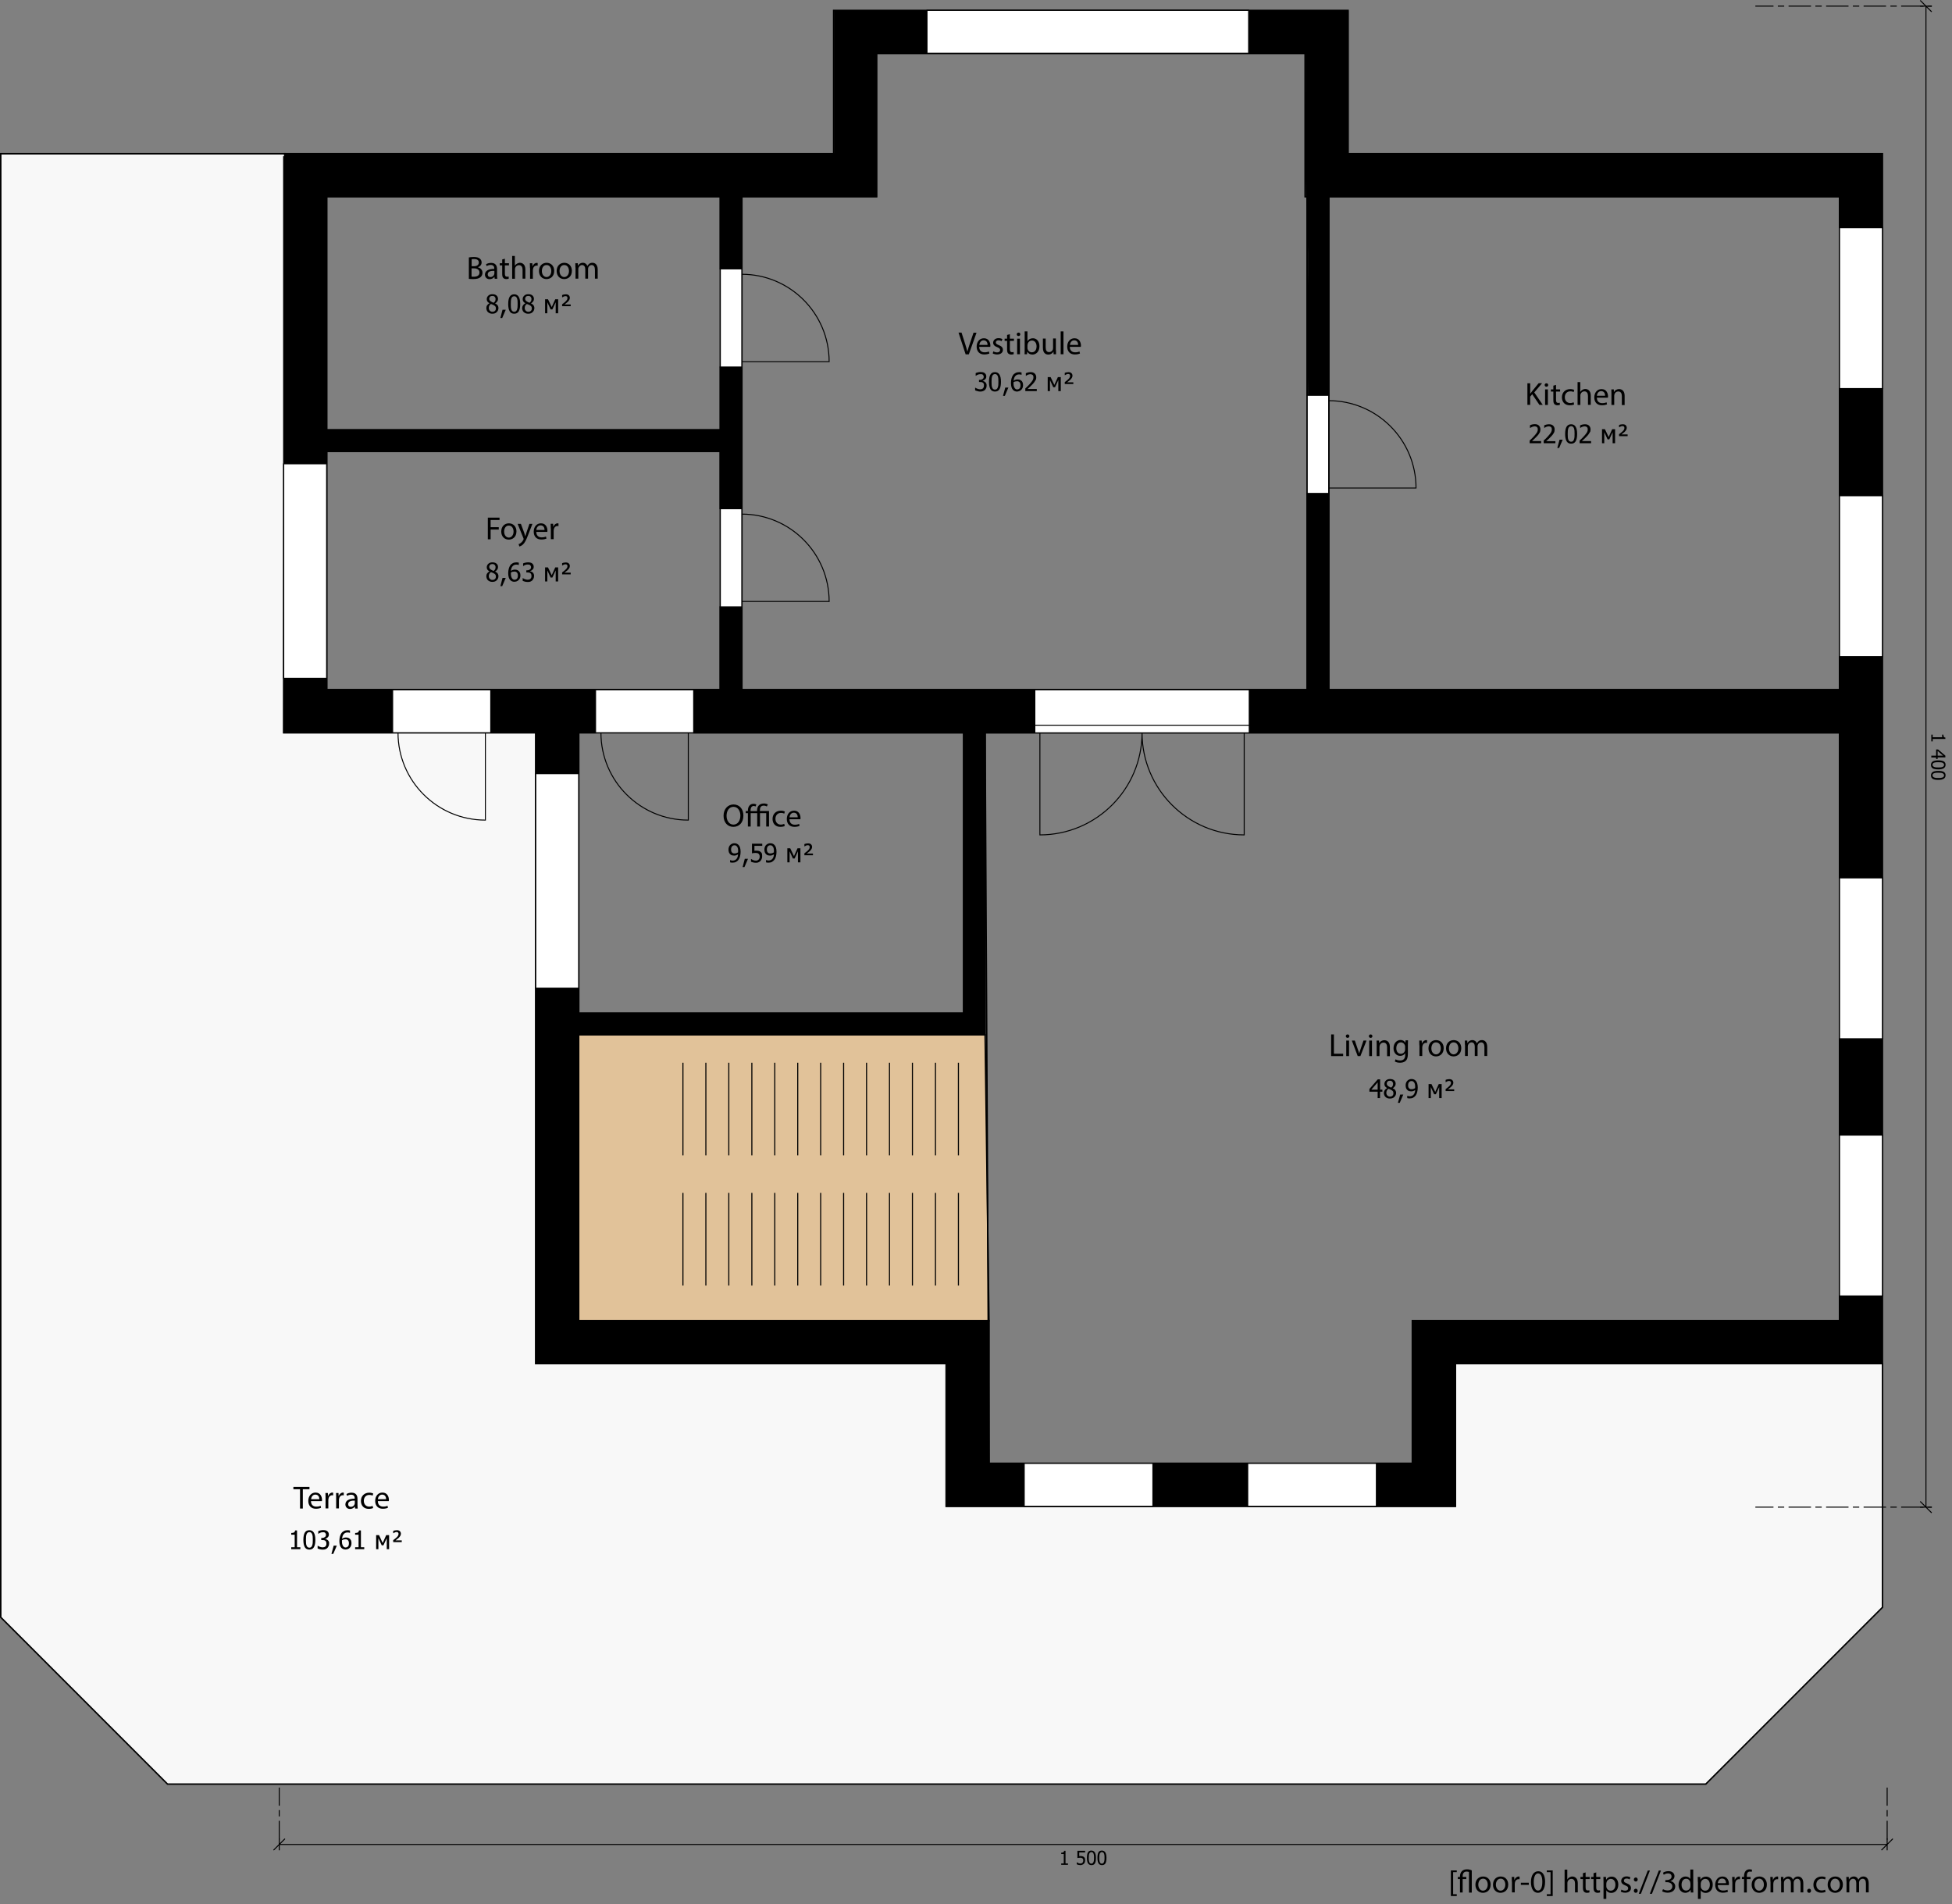 <?xml version="1.0" encoding="utf-8"?>
<!-- Generator: Adobe Illustrator 21.1.0, SVG Export Plug-In . SVG Version: 6.00 Build 0)  -->
<svg version="1.1" id="Слой_1" xmlns="http://www.w3.org/2000/svg" xmlns:xlink="http://www.w3.org/1999/xlink" x="0px" y="0px"
	 viewBox="0 0 1821 1776" style="enable-background:new 0 0 1821 1776;" xml:space="preserve">
<rect x="0" y="0" width="1821" height="1776" fill="#808080" stroke="none"/>
<style type="text/css">
	.st0{fill:none;stroke:#000000;stroke-width:1.375;stroke-linecap:square;stroke-miterlimit:10;}
	.st1{fill:#E1C299;}
	.st2{fill:#F8F8F8;}
	.st3{fill:#FFFFFF;}
	.st4{fill:none;stroke:#000000;stroke-width:0.917;stroke-linecap:square;stroke-miterlimit:10;}
	
		.st5{fill:none;stroke:#000000;stroke-width:0.917;stroke-linecap:square;stroke-linejoin:bevel;stroke-miterlimit:1;stroke-dasharray:20,5,5,5;stroke-dashoffset:4;}
	.st6{fill:none;stroke:#000000;stroke-miterlimit:10;}
</style>
<title>D:\3DДоми\models\_ALL\1049\plan66-1.sh3d</title>
<desc>
	Creator: FreeHEP Graphics2D Driver Producer: com.eteks.sweethome3d.swing.PlanComponent$SVGSupport$1 Revision: 12753 Source: User Date: Wednesday, December 9, 2020 3:05:22 PM CET
	</desc>
<path class="st0" d="M1239.5,183.4v185.1h-10v92h10v183h476.7v-460h-476.7V183.4z"/>
<path class="st0" d="M555.5,663.4v20h-15.6v261.7h359.2V683.4H647.3v-20H555.5L555.5,663.4z"/>
<path class="st1" d="M919,965.1H539.8v266.7h382.8L919,965.1L919,965.1z"/>
<path class="st0" d="M919,965.1H539.8v266.7h382.8L919,965.1L919,965.1z"/>
<path class="st0" d="M304.7,183.4V401H672v-58.5h10v-92h-10v-67.1H304.7L304.7,183.4z"/>
<path class="st0" d="M304.7,421v222.4h61.5v20h91.7v-20h97.5v20h91.7v-20h24.8v-77.2h10v-92h-10v-53.3H304.7L304.7,421z"/>
<path class="st0" d="M817.7,49.7v133.7H692v67.1h-10v92h10v131.8h-10v92h10v77.2h273.2V680h200.3v-36.5h53.9v-183h10v-92h-10V183.4
	h-1.8V49.7L817.7,49.7L817.7,49.7z"/>
<path class="st0" d="M919,683.4l3.6,681.5h395v-133.1h398.5V683.4L919,683.4L919,683.4z"/>
<path class="st2" d="M265.7,143.4H0.7v1365L156.3,1664h1435l164.9-164.9v-227.3h-398.5v133.1h-475v-133.1H499.8V683.4H264.7
	L265.7,143.4L265.7,143.4z"/>
<path class="st0" d="M265.7,143.4H0.7v1365L156.3,1664h1435l164.9-164.9v-227.3h-398.5v133.1h-475v-133.1H499.8V683.4H264.7
	L265.7,143.4L265.7,143.4z"/>
<g transform="translate(-106.869 -43.67)">
	<path d="M1364.9,53.7v132.9h497.8v1128.9H1465v132.9H990.1v-132.7H607V726.6H371.9v-537c1-3.6,3.9-3,6.6-3h506.4v-133
		C1044.9,53.7,1204.9,53.7,1364.9,53.7L1364.9,53.7z M647.1,1275.8H1030v132.5h395v-133h397.6V726.9h-796.9v281.8H647.1
		L647.1,1275.8L647.1,1275.8z M1324.9,94H924.8v132.7H799.2v459.6h527.7V527.9c0-51,0.5-102-0.1-153c-0.6-50.9,1.7-101.7-1.5-152.6
		c-2-32.7-0.4-65.6-0.4-98.5L1324.9,94L1324.9,94z M1347.1,686.3h475.4V226.9h-475.4V686.3z M647.1,988.3h358.4V726.9H647.1V988.3
		L647.1,988.3z M412.2,464.9v221.4h366.4V464.9L412.2,464.9L412.2,464.9z M412.1,444.3h366.4V226.9H412.1L412.1,444.3L412.1,444.3z"
		/>
</g>
<path class="st0" d="M672,183.4V401H304.7V183.4H672z M1217.7,49.7v133.7h1.8v460H692.1v-460h125.6V49.7H1217.7z M1716.1,183.4v460
	h-476.7v-460H1716.1L1716.1,183.4z M672,421v222.4H304.7V421H672z M539.8,683.4H899v261.7H539.8V683.4z M919,683.4h797.1v548.4
	h-398.5v133.1h-395v-133.1H539.8V965.1H919V683.4L919,683.4z M777.7,9.7v133.7h-512v3h-0.9v537h235.1v588.4h382.8v133.1h475v-133.1
	h398.4V143.4h-498.5V9.7L777.7,9.7L777.7,9.7z"/>
<path class="st3" d="M555.6,643.4v40h91.5v-40H555.6z"/>
<path class="st4" d="M555.6,643.4v40h91.5v-40H555.6z M560.6,683.4c0,45,36.5,81.5,81.5,81.5v-81.5H560.6z"/>
<path class="st3" d="M555.6,643.4h91.5v40h-91.5V643.4z"/>
<path class="st4" d="M555.6,643.4h91.5v40h-91.5V643.4z"/>
<path class="st3" d="M672,474.5V566h20v-91.5L672,474.5L672,474.5z"/>
<path class="st4" d="M672,474.5V566h20v-91.5L672,474.5L672,474.5z M692,479.5c45,0,81.5,36.5,81.5,81.5H692V479.5L692,479.5z"/>
<path class="st3" d="M672,566v-91.5h20V566H672z"/>
<path class="st4" d="M672,566v-91.5h20V566H672z"/>
<path class="st3" d="M672,250.8v91.5h20v-91.5L672,250.8L672,250.8z"/>
<path class="st4" d="M672,250.8v91.5h20v-91.5L672,250.8L672,250.8z M692,255.8c45,0,81.5,36.5,81.5,81.5H692V255.8L692,255.8z"/>
<path class="st3" d="M672,342.3v-91.5h20v91.5H672z"/>
<path class="st4" d="M672,342.3v-91.5h20v91.5H672z"/>
<path class="st3" d="M1219.5,368.7v91.5h20v-91.5H1219.5z"/>
<path class="st4" d="M1219.5,368.7v91.5h20v-91.5H1219.5z M1239.5,373.7c45,0,81.5,36.5,81.5,81.5h-81.5V373.7z"/>
<path class="st3" d="M1219.5,460.2v-91.5h20v91.5H1219.5z"/>
<path class="st4" d="M1219.5,460.2v-91.5h20v91.5H1219.5z"/>
<path class="st3" d="M366.3,643.4v40h91.5v-40H366.3z"/>
<path class="st4" d="M366.3,643.4v40h91.5v-40H366.3z M371.3,683.4c0,45,36.5,81.5,81.5,81.5v-81.5H371.3z"/>
<path class="st3" d="M366.3,643.4h91.5v40h-91.5V643.4z"/>
<path class="st4" d="M366.3,643.4h91.5v40h-91.5V643.4z"/>
<path class="st3" d="M965.4,643.4v40h200v-40H965.4z"/>
<path class="st4" d="M965.4,643.4v40h200v-40H965.4z M1065.4,683.4c0,52.6-42.7,95.3-95.3,95.3v-95.3H1065.4z M1065.4,683.4
	c0,52.6,42.7,95.3,95.3,95.3v-95.3H1065.4z"/>
<path class="st3" d="M965.4,676.4h200v7.1h-200V676.4z"/>
<path class="st4" d="M965.4,676.4h200v7.1h-200V676.4z"/>
<path class="st3" d="M955.5,1364.9v40h120v-40H955.5z"/>
<path class="st4" d="M955.5,1364.9v40h120v-40H955.5z"/>
<path class="st3" d="M955.5,1364.9h120v40h-120V1364.9z"/>
<path class="st4" d="M955.5,1364.9h120v40h-120V1364.9z"/>
<path class="st3" d="M264.7,432.6v200h40v-200H264.7z"/>
<path class="st4" d="M264.7,432.6v200h40v-200H264.7z"/>
<path class="st3" d="M264.7,632.6v-200h40v200H264.7z"/>
<path class="st4" d="M264.7,632.6v-200h40v200H264.7z"/>
<path class="st3" d="M499.8,721.6v200h40v-200H499.8z"/>
<path class="st4" d="M499.8,721.6v200h40v-200H499.8z"/>
<path class="st3" d="M499.8,921.6v-200h40v200H499.8z"/>
<path class="st4" d="M499.8,921.6v-200h40v200H499.8z"/>
<path class="st3" d="M1716.1,212.4v150h40v-150H1716.1z"/>
<path class="st4" d="M1716.1,212.4v150h40v-150H1716.1z"/>
<path class="st3" d="M1716.1,362.4v-150h40v150H1716.1z"/>
<path class="st4" d="M1716.1,362.4v-150h40v150H1716.1z"/>
<path class="st3" d="M1716.1,462.4v150h40v-150H1716.1z"/>
<path class="st4" d="M1716.1,462.4v150h40v-150H1716.1z"/>
<path class="st3" d="M1716.1,612.4v-150h40v150H1716.1z"/>
<path class="st4" d="M1716.1,612.4v-150h40v150H1716.1z"/>
<path class="st3" d="M1716.1,818.8v150h40v-150H1716.1z"/>
<path class="st4" d="M1716.1,818.8v150h40v-150H1716.1z"/>
<path class="st3" d="M1756.1,818.8v150h-40v-150H1756.1z"/>
<path class="st4" d="M1756.1,818.8v150h-40v-150H1756.1z"/>
<path class="st3" d="M1716.1,1058.7v150h40v-150H1716.1z"/>
<path class="st4" d="M1716.1,1058.7v150h40v-150H1716.1z"/>
<path class="st3" d="M1716.1,1208.7v-150h40v150H1716.1z"/>
<path class="st4" d="M1716.1,1208.7v-150h40v150H1716.1z"/>
<path class="st3" d="M1164,1364.9v40h120v-40H1164z"/>
<path class="st4" d="M1164,1364.9v40h120v-40H1164z"/>
<path class="st3" d="M1164,1364.9h120v40h-120V1364.9z"/>
<path class="st4" d="M1164,1364.9h120v40h-120V1364.9z"/>
<path class="st3" d="M864.8,9.7v40h300v-40H864.8L864.8,9.7z"/>
<path class="st4" d="M864.8,9.7v40h300v-40H864.8L864.8,9.7z"/>
<path class="st3" d="M864.8,9.7h300v40h-300L864.8,9.7L864.8,9.7z"/>
<path class="st4" d="M864.8,9.7h300v40h-300L864.8,9.7L864.8,9.7z M260.5,1720.3h1500 M255.5,1725.3l10-10 M260.5,1725.3v-10
	 M1755.5,1725.3l10-10 M1760.5,1725.3v-10"/>
<path class="st5" d="M260.5,1667.7v47.6 M1760.5,1667.7v47.6"/>
<path d="M996.4,1739.3H990v-1.3h2.4v-8.8H990v-1.2c0.9,0,1.6-0.1,2-0.4s0.7-0.7,0.7-1.4h1.3v11.8h2.3v1.3H996.4z M1012.3,1735.1
	c0,0.6-0.1,1.2-0.3,1.8s-0.5,1-0.9,1.4s-0.8,0.7-1.4,0.9s-1.1,0.4-1.7,0.4c-0.6,0-1.2-0.1-1.8-0.2s-1.2-0.4-1.7-0.6v-1.9h0.1
	c0.2,0.2,0.4,0.3,0.6,0.4c0.3,0.1,0.5,0.2,0.8,0.4l1,0.3c0,0,0.6,0.1,1,0.1s0.7-0.1,1-0.2s0.6-0.3,0.9-0.6c0.2-0.3,0.4-0.6,0.5-0.9
	s0.2-0.8,0.2-1.2s-0.1-0.9-0.2-1.2s-0.3-0.5-0.6-0.7s-0.6-0.4-0.9-0.5s-0.8-0.1-1.2-0.1c-0.5,0-0.9,0-1.4,0.1s-0.9,0.1-1.2,0.2v-6.8
	h7.2v1.5h-5.5v3.5l0.6-0.1h0.6c0.7,0,1.2,0.1,1.7,0.2s0.9,0.3,1.3,0.6s0.8,0.7,1,1.2S1012.3,1734.3,1012.3,1735.1L1012.3,1735.1z
	 M1022.4,1732.8c0,2.3-0.3,4.1-1,5.2s-1.7,1.6-3.2,1.6c-1.4,0-2.5-0.6-3.2-1.7s-1-2.8-1-5.1c0-2.4,0.3-4.1,1-5.2s1.7-1.6,3.1-1.6
	c1.4,0,2.5,0.6,3.2,1.7S1022.4,1730.5,1022.4,1732.8L1022.4,1732.8z M1020.1,1736.7c0.2-0.4,0.3-1,0.4-1.6s0.1-1.4,0.1-2.4
	c0-0.9,0-1.7-0.1-2.3s-0.2-1.2-0.4-1.6s-0.4-0.8-0.7-1s-0.7-0.4-1.2-0.4s-0.9,0.1-1.2,0.4s-0.6,0.6-0.8,1s-0.3,1-0.4,1.7
	s-0.1,1.5-0.1,2.3c0,0.9,0,1.7,0.1,2.3s0.2,1.2,0.4,1.7c0.2,0.4,0.4,0.8,0.7,1s0.7,0.4,1.2,0.4s0.9-0.1,1.2-0.4
	S1019.9,1737.2,1020.1,1736.7z M1032.2,1732.8c0,2.3-0.3,4.1-1,5.2s-1.8,1.6-3.2,1.6c-1.4,0-2.5-0.6-3.2-1.7s-1-2.8-1-5.1
	c0-2.4,0.3-4.1,1-5.2s1.7-1.6,3.1-1.6s2.5,0.6,3.2,1.7S1032.2,1730.5,1032.2,1732.8z M1029.9,1736.7c0.2-0.4,0.3-1,0.4-1.6
	s0.1-1.4,0.1-2.4c0-0.9,0-1.7-0.1-2.3s-0.2-1.2-0.4-1.6c-0.2-0.4-0.4-0.8-0.7-1s-0.7-0.4-1.2-0.4s-0.9,0.1-1.2,0.4s-0.6,0.6-0.8,1
	c-0.2,0.4-0.3,1-0.4,1.7s-0.1,1.5-0.1,2.3c0,0.9,0,1.7,0.1,2.3s0.2,1.2,0.4,1.7c0.2,0.4,0.4,0.8,0.7,1s0.7,0.4,1.2,0.4
	s0.9-0.1,1.2-0.4S1029.8,1737.2,1029.9,1736.7z"/>
<path class="st4" d="M1796.7,5.7v1400 M1791.7,0.7l10,10 M1791.7,5.7h10 M1791.7,1400.7l10,10 M1791.7,1405.7h10"/>
<path class="st5" d="M1638,5.7h163.7 M1638,1405.7h163.7"/>
<path d="M1801.7,691.6v-6.4h1.3v2.4h8.8v-2.4h1.2c0,0.9,0.1,1.6,0.4,2s0.7,0.7,1.4,0.7v1.3H1803v2.3h-1.3V691.6z M1806.2,708v-1.5
	h-4.5v-1.7h4.5V699h1.8l6.8,5.8v1.6h-7.2v1.5h-1.4L1806.2,708z M1807.6,704.8h5.1l-5.1-4.4V704.8z M1808.2,717.6
	c-2.3,0-4.1-0.3-5.2-1s-1.6-1.7-1.6-3.2c0-1.4,0.6-2.5,1.7-3.2s2.8-1,5.1-1c2.4,0,4.1,0.3,5.2,1s1.6,1.7,1.6,3.1
	c0,1.4-0.6,2.5-1.7,3.2S1810.5,717.6,1808.2,717.6L1808.2,717.6z M1804.3,715.3c0.4,0.2,1,0.3,1.6,0.4s1.4,0.1,2.4,0.1
	c0.9,0,1.7,0,2.3-0.1s1.2-0.2,1.6-0.4s0.8-0.4,1-0.7s0.4-0.7,0.4-1.2s-0.1-0.9-0.4-1.2s-0.6-0.6-1-0.8s-1-0.3-1.7-0.4
	s-1.5-0.1-2.3-0.1c-0.9,0-1.7,0-2.3,0.1s-1.2,0.2-1.7,0.4c-0.4,0.2-0.8,0.4-1,0.7s-0.4,0.7-0.4,1.2s0.1,0.9,0.4,1.2
	S1803.8,715.1,1804.3,715.3z M1808.2,727.4c-2.3,0-4.1-0.3-5.2-1s-1.6-1.8-1.6-3.2s0.6-2.5,1.7-3.2s2.8-1,5.1-1c2.4,0,4.1,0.3,5.2,1
	s1.6,1.7,1.6,3.1c0,1.4-0.6,2.5-1.7,3.2S1810.5,727.4,1808.2,727.4L1808.2,727.4z M1804.3,725.1c0.4,0.2,1,0.3,1.6,0.4
	s1.4,0.1,2.4,0.1c0.9,0,1.7,0,2.3-0.1s1.2-0.2,1.6-0.4s0.8-0.4,1-0.7s0.4-0.7,0.4-1.2s-0.1-0.9-0.4-1.2s-0.6-0.6-1-0.8
	s-1-0.3-1.7-0.4s-1.5-0.1-2.3-0.1c-0.9,0-1.7,0-2.3,0.1s-1.2,0.2-1.7,0.4c-0.4,0.2-0.8,0.4-1,0.7s-0.4,0.7-0.4,1.2s0.1,0.9,0.4,1.2
	S1803.8,725,1804.3,725.1z M1437.7,413.4H1427v-2.5c0.8-0.7,1.5-1.4,2.2-2.1s1.4-1.4,2-2.1c1.3-1.5,2.2-2.6,2.7-3.5s0.7-1.8,0.7-2.7
	c0-0.5-0.1-0.9-0.2-1.3s-0.4-0.7-0.6-0.9c-0.3-0.2-0.6-0.4-0.9-0.5s-0.8-0.2-1.2-0.2c-0.4,0-0.8,0.1-1.3,0.2s-0.8,0.2-1.2,0.4
	c-0.3,0.1-0.6,0.3-0.9,0.5l-0.8,0.4h-0.2v-2.5c0.5-0.2,1.2-0.5,2-0.7s1.7-0.3,2.5-0.3c1.6,0,2.9,0.4,3.8,1.3s1.4,2,1.4,3.5
	c0,0.7-0.1,1.3-0.2,1.9s-0.4,1.1-0.7,1.6c-0.3,0.5-0.6,1-1,1.5s-0.9,1-1.3,1.5c-0.7,0.8-1.6,1.6-2.5,2.5s-1.6,1.5-2.1,2h8.5
	L1437.7,413.4L1437.7,413.4z M1450.8,413.4h-10.7v-2.5c0.8-0.7,1.5-1.4,2.2-2.1s1.4-1.4,2-2.1c1.3-1.5,2.2-2.6,2.7-3.5
	s0.7-1.8,0.7-2.7c0-0.5-0.1-0.9-0.2-1.3s-0.4-0.7-0.6-0.9c-0.3-0.2-0.6-0.4-0.9-0.5s-0.8-0.2-1.2-0.2c-0.4,0-0.8,0.1-1.3,0.2
	s-0.8,0.2-1.2,0.4c-0.3,0.1-0.6,0.3-0.9,0.5s-0.6,0.3-0.7,0.5h-0.1v-2.5c0.5-0.2,1.2-0.5,2-0.7s1.7-0.3,2.5-0.3
	c1.6,0,2.9,0.4,3.8,1.3s1.4,2,1.4,3.5c0,0.7-0.1,1.3-0.2,1.9s-0.4,1.1-0.7,1.6c-0.3,0.5-0.6,1-1,1.5s-0.8,1-1.3,1.5
	c-0.7,0.8-1.6,1.6-2.5,2.5s-1.6,1.5-2.2,2h8.6v1.9L1450.8,413.4z M1457.8,410.1l-3.3,7.7h-1.7l2.1-7.7H1457.8z M1471.3,404.7
	c0,3.1-0.5,5.4-1.4,6.9s-2.3,2.2-4.2,2.2c-1.9,0-3.3-0.7-4.2-2.2s-1.4-3.8-1.4-6.8c0-3.2,0.5-5.5,1.4-6.9s2.3-2.2,4.2-2.2
	c1.9,0,3.3,0.8,4.2,2.3S1471.3,401.6,1471.3,404.7z M1468.3,410c0.2-0.6,0.4-1.3,0.5-2.2s0.1-1.9,0.1-3.1s0-2.2-0.1-3.1
	s-0.3-1.6-0.5-2.2s-0.6-1-1-1.4s-0.9-0.5-1.6-0.5c-0.6,0-1.2,0.2-1.6,0.5s-0.7,0.8-1,1.4c-0.2,0.6-0.4,1.3-0.5,2.3s-0.1,1.9-0.1,3.1
	s0,2.2,0.1,3.1s0.2,1.5,0.5,2.2c0.2,0.6,0.6,1.1,1,1.4s1,0.5,1.6,0.5c0.7,0,1.2-0.2,1.6-0.5S1468.1,410.6,1468.3,410L1468.3,410z
	 M1484.3,413.4h-10.7v-2.5c0.8-0.7,1.5-1.4,2.2-2.1s1.4-1.4,2-2.1c1.3-1.5,2.2-2.6,2.7-3.5s0.7-1.8,0.7-2.7c0-0.5-0.1-0.9-0.2-1.3
	s-0.4-0.7-0.6-0.9c-0.3-0.2-0.6-0.4-0.9-0.5s-0.8-0.2-1.2-0.2c-0.4,0-0.8,0.1-1.3,0.2s-0.8,0.2-1.2,0.4c-0.3,0.1-0.6,0.3-0.9,0.5
	s-0.6,0.3-0.7,0.5h-0.1v-2.5c0.5-0.2,1.2-0.5,2-0.7s1.7-0.3,2.5-0.3c1.6,0,2.9,0.4,3.8,1.3s1.4,2,1.4,3.5c0,0.7-0.1,1.3-0.2,1.9
	l-0.9,1.5c-0.3,0.5-0.6,1-1,1.5s-0.8,1-1.3,1.5c-0.7,0.8-1.6,1.6-2.5,2.5s-1.6,1.5-2.2,2h8.6L1484.3,413.4L1484.3,413.4z
	 M1506.6,413.4h-2.2v-10.3l-3.1,6.7h-1.6l-3.1-6.7v10.3h-2.1v-13.1h2.7l3.5,7.3l3.3-7.3h2.7v13.1H1506.6z M1518.4,406.8h-8V405
	c0.6-0.5,1.2-0.9,1.7-1.3s1-0.8,1.3-1.1c0.8-0.8,1.4-1.4,1.6-1.9s0.4-1,0.4-1.6c0-0.5-0.2-1-0.5-1.3s-0.8-0.4-1.4-0.4
	c-0.5,0-1.1,0.1-1.6,0.4s-1,0.5-1.3,0.7h-0.2v-2.1c0.5-0.2,1-0.4,1.6-0.5s1.2-0.2,1.8-0.2c1.2,0,2.2,0.3,2.8,0.9s1,1.4,1,2.4
	c0,0.7-0.2,1.3-0.5,1.9s-0.9,1.3-1.7,2.1c-0.4,0.4-0.9,0.7-1.4,1.1s-1,0.8-1.4,1.1h5.8L1518.4,406.8L1518.4,406.8z M688.6,794
	c0-1.2-0.1-2.2-0.3-2.9s-0.5-1.3-0.9-1.7c-0.3-0.4-0.7-0.6-1-0.8s-0.7-0.2-1.2-0.2c-1,0-1.7,0.3-2.3,1s-0.9,1.7-0.9,3
	c0,0.7,0.1,1.3,0.3,1.8s0.5,0.9,0.9,1.2c0.3,0.2,0.6,0.4,1,0.5s0.8,0.1,1.2,0.1c0.5,0,1-0.1,1.6-0.3s1.1-0.4,1.5-0.7v-0.5
	C688.5,794.5,688.6,794.3,688.6,794L688.6,794z M679.6,792.5c0-0.9,0.1-1.7,0.4-2.5s0.7-1.4,1.2-1.9s1.1-0.9,1.8-1.2
	s1.4-0.4,2.1-0.4c0.8,0,1.5,0.1,2.2,0.4s1.2,0.7,1.7,1.2c0.6,0.6,1.1,1.5,1.4,2.5s0.5,2.3,0.5,3.9c0,1.4-0.2,2.8-0.5,4.1
	s-0.8,2.4-1.4,3.2c-0.7,1-1.5,1.6-2.4,2.1s-2.1,0.7-3.5,0.7c-0.3,0-0.6,0-1-0.1s-0.7-0.1-1-0.2v-2.2h0.1c0.2,0.2,0.5,0.3,0.9,0.4
	s0.8,0.2,1.3,0.2c1.5,0,2.7-0.5,3.6-1.5s1.4-2.5,1.5-4.3c-0.6,0.3-1.2,0.6-1.8,0.8s-1.2,0.3-1.8,0.3s-1.2-0.1-1.8-0.2
	s-1.1-0.4-1.6-0.8c-0.6-0.5-1.1-1.1-1.4-1.8S679.6,793.5,679.6,792.5z M697.8,801l-3.3,7.7h-1.7l2-7.7H697.8z M711,798.7
	c0,0.8-0.1,1.6-0.4,2.3s-0.6,1.3-1.1,1.9s-1.1,0.9-1.8,1.3s-1.5,0.5-2.5,0.5c-0.8,0-1.7-0.1-2.5-0.3s-1.5-0.4-2.1-0.7v-2.5h0.2
	c0.2,0.1,0.4,0.3,0.8,0.5s0.7,0.3,1.1,0.5c0.5,0.2,0.9,0.3,1.3,0.4s0.8,0.1,1.3,0.1s0.9-0.1,1.4-0.3c0.4-0.2,0.8-0.4,1.1-0.8
	c0.3-0.3,0.5-0.7,0.7-1.2s0.2-1,0.2-1.6s-0.1-1.1-0.3-1.5s-0.4-0.7-0.7-1s-0.7-0.5-1.2-0.6s-1-0.2-1.6-0.2s-1.3,0-1.9,0.1
	s-1.2,0.2-1.5,0.3v-9h9.6v2h-7.3v4.6c0.3,0,0.6-0.1,0.8-0.1h0.8c0.9,0,1.6,0.1,2.3,0.2s1.2,0.4,1.8,0.9c0.6,0.4,1,1,1.3,1.6
	C710.9,796.8,711,797.7,711,798.7L711,798.7z M722,794c0-1.2-0.1-2.2-0.3-2.9s-0.5-1.3-0.9-1.7c-0.3-0.4-0.7-0.6-1-0.8
	s-0.7-0.2-1.2-0.2c-1,0-1.7,0.3-2.3,1s-0.9,1.7-0.9,3c0,0.7,0.1,1.3,0.3,1.8s0.5,0.9,0.9,1.2c0.3,0.2,0.6,0.4,1,0.5s0.8,0.1,1.2,0.1
	c0.5,0,1-0.1,1.6-0.3s1.1-0.4,1.5-0.7v-0.5C721.9,794.5,722,794.3,722,794L722,794z M713.1,792.5c0-0.9,0.1-1.7,0.4-2.5
	s0.7-1.4,1.2-1.9s1.1-0.9,1.8-1.2s1.4-0.4,2.1-0.4c0.8,0,1.5,0.1,2.2,0.4s1.2,0.7,1.7,1.2c0.6,0.6,1.1,1.5,1.4,2.5s0.5,2.3,0.5,3.9
	c0,1.4-0.2,2.8-0.5,4.1s-0.8,2.4-1.4,3.2c-0.7,0.9-1.5,1.6-2.4,2.1s-2.1,0.7-3.5,0.7c-0.3,0-0.6,0-1-0.1s-0.7-0.1-1-0.2v-2.2h0.1
	c0.2,0.1,0.5,0.2,0.9,0.3s0.8,0.2,1.3,0.2c1.5,0,2.7-0.5,3.6-1.5s1.4-2.5,1.5-4.3c-0.6,0.4-1.2,0.7-1.8,0.9s-1.2,0.3-1.8,0.3
	s-1.2-0.1-1.8-0.2s-1.1-0.4-1.6-0.8c-0.6-0.5-1.1-1.1-1.4-1.8S713.1,793.5,713.1,792.5z M746.6,804.3h-2.2V794l-3.1,6.7h-1.6
	l-3.1-6.7v10.3h-2.1v-13.1h2.7l3.5,7.3l3.3-7.3h2.7v13.1H746.6z M758.4,797.7h-8v-1.8c0.6-0.5,1.2-0.9,1.7-1.3s1-0.8,1.3-1.1
	c0.8-0.8,1.4-1.4,1.6-1.9s0.4-1,0.4-1.6c0-0.5-0.2-1-0.5-1.3s-0.8-0.4-1.4-0.4c-0.5,0-1.1,0.1-1.6,0.4s-1,0.5-1.3,0.7h-0.2v-2.1
	c0.5-0.2,1-0.4,1.6-0.5s1.2-0.2,1.8-0.2c1.2,0,2.2,0.3,2.8,0.9s1,1.4,1,2.4c0,0.7-0.2,1.3-0.5,1.9s-0.9,1.3-1.7,2.1
	c-0.4,0.4-0.9,0.7-1.4,1.1s-1,0.8-1.4,1.1h5.8L758.4,797.7L758.4,797.7z M462.3,278.8c0-0.8-0.3-1.4-0.8-2s-1.2-0.8-2.2-0.8
	c-0.9,0-1.6,0.2-2.1,0.7s-0.8,1.1-0.8,1.9c0,0.6,0.1,1.1,0.4,1.5s0.7,0.8,1.2,1.1c0.2,0.1,0.6,0.3,1.1,0.6s1,0.4,1.4,0.6
	c0.7-0.5,1.1-1.1,1.4-1.6S462.3,279.5,462.3,278.8L462.3,278.8z M462.6,287.6c0-0.7-0.1-1.3-0.4-1.7s-0.8-0.9-1.6-1.3
	c-0.3-0.2-0.6-0.3-1.1-0.5s-0.9-0.4-1.5-0.6c-0.7,0.4-1.2,1-1.5,1.6s-0.5,1.3-0.5,2.1c0,1.1,0.3,1.9,1,2.6s1.4,1,2.4,1
	s1.8-0.3,2.4-0.9S462.6,288.6,462.6,287.6L462.6,287.6z M459.3,292.6c-0.8,0-1.6-0.1-2.3-0.4s-1.3-0.6-1.8-1.1s-0.9-1-1.1-1.7
	s-0.4-1.3-0.4-2c0-0.9,0.2-1.8,0.7-2.6s1.2-1.4,2.2-1.9v-0.1c-0.8-0.5-1.5-1-1.9-1.6s-0.6-1.3-0.6-2.2c0-1.3,0.5-2.4,1.5-3.3
	s2.2-1.3,3.8-1.3c1.6,0,2.9,0.4,3.8,1.2s1.4,1.9,1.4,3.2c0,0.8-0.2,1.6-0.7,2.3s-1.1,1.4-2,1.8v0.1c1,0.5,1.8,1,2.3,1.7
	s0.8,1.6,0.8,2.6c0,1.5-0.5,2.7-1.6,3.8S461,292.6,459.3,292.6L459.3,292.6z M471.8,288.9l-3.3,7.7h-1.7l2-7.7H471.8z M485.3,283.5
	c0,3.1-0.5,5.4-1.4,6.9s-2.3,2.2-4.2,2.2c-1.9,0-3.3-0.7-4.2-2.2s-1.4-3.8-1.4-6.8c0-3.2,0.5-5.5,1.4-6.9s2.3-2.2,4.2-2.2
	c1.9,0,3.3,0.8,4.2,2.3C484.8,278.2,485.3,280.4,485.3,283.5z M482.3,288.8c0.2-0.6,0.4-1.3,0.5-2.2s0.1-1.9,0.1-3.1s0-2.2-0.1-3.1
	s-0.3-1.6-0.5-2.2s-0.6-1-1-1.4s-0.9-0.5-1.6-0.5c-0.6,0-1.2,0.2-1.6,0.5s-0.7,0.8-1,1.4c-0.2,0.6-0.4,1.3-0.5,2.3s-0.1,1.9-0.1,3.1
	s0,2.2,0.1,3.1s0.2,1.5,0.5,2.2c0.2,0.6,0.6,1.1,1,1.4s1,0.5,1.6,0.5c0.7,0,1.2-0.2,1.6-0.5S482.1,289.4,482.3,288.8L482.3,288.8z
	 M495.8,278.8c0-0.8-0.3-1.4-0.8-2s-1.2-0.8-2.2-0.8c-0.9,0-1.6,0.2-2.1,0.7s-0.8,1.1-0.8,1.9c0,0.6,0.1,1.1,0.4,1.5
	s0.7,0.8,1.2,1.1c0.2,0.1,0.6,0.3,1.1,0.6s1,0.4,1.4,0.6c0.7-0.5,1.1-1.1,1.4-1.6S495.8,279.5,495.8,278.8L495.8,278.8z
	 M496.1,287.6c0-0.7-0.1-1.3-0.4-1.7s-0.8-0.9-1.6-1.3l-1.1-0.5c0,0-0.9-0.4-1.5-0.6c-0.7,0.4-1.2,1-1.5,1.6s-0.5,1.3-0.5,2.1
	c0,1.1,0.3,1.9,1,2.6s1.4,1,2.4,1s1.8-0.3,2.4-0.9S496.1,288.6,496.1,287.6L496.1,287.6z M492.8,292.6c-0.9,0-1.7-0.1-2.4-0.4
	s-1.3-0.6-1.8-1.1s-0.9-1-1.1-1.7s-0.4-1.3-0.4-2c0-0.9,0.3-1.8,0.8-2.6s1.2-1.4,2.2-1.9v-0.1c-0.9-0.5-1.5-1-1.9-1.6
	s-0.6-1.3-0.6-2.2c0-1.3,0.5-2.4,1.5-3.3s2.2-1.3,3.8-1.3c1.6,0,2.9,0.4,3.8,1.2s1.4,1.9,1.4,3.2c0,0.8-0.2,1.6-0.7,2.3
	s-1.1,1.4-2,1.8v0.1c1,0.5,1.8,1,2.3,1.7s0.8,1.6,0.8,2.6c0,1.5-0.5,2.7-1.6,3.8S494.4,292.6,492.8,292.6L492.8,292.6z M520.6,292.2
	h-2.2v-10.3l-3.1,6.7h-1.6l-3.1-6.7v10.3h-2.1v-13.1h2.7l3.5,7.3l3.3-7.3h2.7v13.1H520.6z M532.4,285.6h-8v-1.8
	c0.6-0.5,1.2-0.9,1.7-1.3s1-0.8,1.3-1.1c0.8-0.8,1.4-1.4,1.6-1.9s0.4-1,0.4-1.6c0-0.5-0.2-1-0.5-1.3s-0.8-0.4-1.4-0.4
	c-0.5,0-1.1,0.1-1.6,0.4s-1,0.5-1.3,0.7h-0.2v-2.1c0.5-0.2,1-0.4,1.6-0.5s1.2-0.2,1.8-0.2c1.2,0,2.2,0.3,2.8,0.9s1,1.4,1,2.4
	c0,0.7-0.2,1.3-0.5,1.9s-0.9,1.3-1.7,2.1c-0.4,0.4-0.9,0.7-1.4,1.1s-1,0.8-1.4,1.1h5.8L532.4,285.6L532.4,285.6z M462.3,528.9
	c0-0.8-0.3-1.4-0.8-2s-1.2-0.8-2.2-0.8c-0.9,0-1.6,0.2-2.1,0.7s-0.8,1.1-0.8,1.9c0,0.6,0.1,1.1,0.4,1.5s0.7,0.8,1.2,1.1
	c0.2,0.1,0.6,0.3,1.1,0.6s1,0.4,1.4,0.6c0.7-0.5,1.1-1.1,1.4-1.6S462.3,529.6,462.3,528.9z M462.6,537.7c0-0.7-0.1-1.3-0.4-1.7
	s-0.8-0.9-1.6-1.3c-0.3-0.2-0.6-0.3-1.1-0.5c-0.4-0.2-0.9-0.4-1.5-0.6c-0.7,0.4-1.2,1-1.5,1.6s-0.5,1.3-0.5,2.1c0,1.1,0.3,1.9,1,2.6
	s1.4,1,2.4,1s1.8-0.3,2.4-0.9S462.6,538.7,462.6,537.7L462.6,537.7z M459.3,542.7c-0.8,0-1.6-0.1-2.3-0.4s-1.3-0.6-1.8-1.1
	s-0.9-1-1.1-1.7s-0.4-1.3-0.4-2c0-0.9,0.2-1.8,0.7-2.6s1.2-1.4,2.2-1.9v-0.1c-0.8-0.5-1.5-1-1.9-1.6s-0.6-1.3-0.6-2.2
	c0-1.3,0.5-2.4,1.5-3.3c1-0.9,2.2-1.3,3.8-1.3c1.6,0,2.9,0.4,3.8,1.2c1,0.8,1.4,1.9,1.4,3.2c0,0.8-0.2,1.6-0.7,2.3s-1.1,1.4-2,1.8
	v0.1c1,0.5,1.8,1,2.3,1.7s0.8,1.6,0.8,2.6c0,1.5-0.5,2.7-1.6,3.8S461,542.7,459.3,542.7L459.3,542.7z M471.8,539l-3.3,7.7h-1.7
	l2-7.7H471.8z M485.5,536.6c0,0.9-0.1,1.7-0.4,2.5s-0.8,1.4-1.3,1.9s-1.1,1-1.8,1.2s-1.4,0.4-2.1,0.4c-0.8,0-1.5-0.1-2.2-0.4
	s-1.2-0.7-1.7-1.2c-0.6-0.6-1.1-1.5-1.4-2.5s-0.5-2.4-0.5-3.9s0.2-2.9,0.5-4.1s0.8-2.3,1.4-3.2s1.5-1.6,2.5-2.1s2.2-0.7,3.5-0.7
	c0.4,0,0.7,0,1.1,0.1s0.6,0.1,0.9,0.2v2.2h-0.1c-0.2-0.1-0.5-0.2-0.9-0.3s-0.8-0.1-1.3-0.1c-1.5,0-2.6,0.5-3.5,1.5s-1.4,2.4-1.6,4.4
	c0.6-0.4,1.1-0.7,1.7-0.9s1.2-0.3,1.9-0.3s1.3,0.1,1.8,0.2s1,0.4,1.6,0.8c0.6,0.5,1.1,1.1,1.4,1.8S485.5,535.6,485.5,536.6
	L485.5,536.6z M483.1,536.7c0-0.7-0.1-1.3-0.3-1.8s-0.5-0.9-0.9-1.2c-0.3-0.3-0.7-0.4-1-0.5s-0.8-0.1-1.2-0.1
	c-0.5,0-1.1,0.1-1.6,0.2s-1,0.4-1.5,0.7v1.1c0,1.2,0.1,2.2,0.4,2.9s0.5,1.3,0.9,1.7c0.3,0.4,0.7,0.6,1,0.8s0.7,0.2,1.1,0.2
	c0.9,0,1.7-0.3,2.3-1S483.1,538.1,483.1,536.7L483.1,536.7z M492.3,526.5c-0.4,0-0.8,0-1.3,0.1s-0.8,0.2-1.2,0.4
	c-0.4,0.2-0.7,0.3-1,0.5s-0.5,0.3-0.7,0.5H488v-2.5c0.5-0.3,1.2-0.5,2.1-0.7s1.7-0.3,2.5-0.3s1.5,0.1,2.1,0.2s1.1,0.4,1.6,0.7
	c0.5,0.4,0.9,0.8,1.2,1.4s0.4,1.2,0.4,1.9c0,1-0.3,1.8-1,2.5s-1.4,1.2-2.3,1.4v0.2c0.4,0.1,0.8,0.2,1.2,0.4s0.8,0.4,1.2,0.8
	c0.4,0.3,0.6,0.8,0.9,1.3s0.3,1.2,0.3,1.9c0,0.8-0.1,1.5-0.4,2.2s-0.7,1.2-1.1,1.8c-0.5,0.5-1.1,0.9-1.8,1.2s-1.5,0.4-2.5,0.4
	c-0.9,0-1.7-0.1-2.6-0.3s-1.6-0.5-2.2-0.8v-2.5h0.2c0.5,0.4,1.2,0.7,2,1s1.7,0.5,2.5,0.5c0.5,0,1-0.1,1.4-0.2s0.9-0.4,1.2-0.7
	c0.3-0.3,0.5-0.7,0.7-1.1s0.2-0.9,0.2-1.6s-0.1-1.2-0.3-1.6s-0.4-0.7-0.8-1c-0.3-0.2-0.7-0.4-1.2-0.5s-0.9-0.1-1.5-0.1h-1v-2h0.8
	c1.1,0,1.9-0.3,2.6-0.8s1-1.2,1-2.2c0-0.4-0.1-0.8-0.3-1.1s-0.4-0.6-0.6-0.8c-0.3-0.2-0.6-0.3-1-0.4S492.7,526.5,492.3,526.5
	L492.3,526.5z M520.6,542.3h-2.2V532l-3.1,6.7h-1.6l-3.1-6.7v10.3h-2.1v-13.1h2.7l3.5,7.3l3.3-7.3h2.7v13.1H520.6z M532.4,535.7h-8
	v-1.8c0.6-0.5,1.2-0.9,1.7-1.3s1-0.8,1.3-1.1c0.8-0.8,1.4-1.4,1.6-1.9s0.4-1,0.4-1.6c0-0.5-0.2-1-0.5-1.3s-0.8-0.4-1.4-0.4
	c-0.5,0-1.1,0.1-1.6,0.4s-1,0.5-1.3,0.7h-0.2v-2.1c0.5-0.2,1-0.4,1.6-0.5s1.2-0.2,1.8-0.2c1.2,0,2.2,0.3,2.8,0.9s1,1.4,1,2.4
	c0,0.7-0.2,1.3-0.5,1.9s-0.9,1.3-1.7,2.1c-0.4,0.4-0.9,0.7-1.4,1.1s-1,0.8-1.4,1.1h5.8L532.4,535.7L532.4,535.7z M914.6,349
	c-0.4,0-0.8,0-1.3,0.1s-0.8,0.2-1.2,0.4c-0.4,0.2-0.7,0.3-1,0.5s-0.5,0.4-0.7,0.5h-0.2V348c0.5-0.3,1.2-0.5,2.1-0.7s1.7-0.3,2.5-0.3
	s1.5,0.1,2.1,0.2s1.1,0.4,1.6,0.7c0.5,0.4,0.9,0.8,1.2,1.4s0.4,1.2,0.4,1.9c0,1-0.3,1.8-1,2.5s-1.4,1.2-2.3,1.4v0.2
	c0.4,0.1,0.8,0.2,1.2,0.4s0.8,0.4,1.2,0.8c0.4,0.3,0.6,0.8,0.9,1.3s0.3,1.2,0.3,1.9c0,0.8-0.1,1.5-0.4,2.2s-0.7,1.2-1.1,1.8
	c-0.6,0.4-1.2,0.8-1.9,1.1s-1.6,0.4-2.5,0.4s-1.7-0.1-2.6-0.4s-1.6-0.4-2.2-0.7v-2.5h0.2c0.5,0.4,1.2,0.7,2,1s1.7,0.5,2.5,0.5
	c0.5,0,1-0.1,1.4-0.2s0.9-0.4,1.2-0.7c0.3-0.4,0.6-0.8,0.7-1.2s0.2-0.9,0.2-1.6s0-1.1-0.2-1.5s-0.4-0.7-0.8-1
	c-0.3-0.2-0.7-0.4-1.1-0.5s-1-0.1-1.5-0.1h-1v-2h0.8c1.1,0,1.9-0.3,2.6-0.8s1-1.2,1-2.2c0-0.4-0.1-0.8-0.3-1.1s-0.4-0.6-0.6-0.8
	c-0.3-0.2-0.6-0.3-1-0.4L914.6,349L914.6,349z M933.8,356.1c0,3.1-0.5,5.4-1.4,6.9s-2.3,2.2-4.2,2.2s-3.3-0.7-4.2-2.2
	s-1.4-3.8-1.4-6.8c0-3.2,0.5-5.5,1.4-6.9c0.9-1.5,2.3-2.2,4.2-2.2s3.3,0.8,4.2,2.3S933.8,353,933.8,356.1z M930.8,361.4
	c0.2-0.6,0.4-1.3,0.5-2.2s0.1-1.9,0.1-3.1s0-2.2-0.1-3.1s-0.3-1.6-0.5-2.2s-0.6-1-1-1.4s-0.9-0.5-1.6-0.5c-0.6,0-1.2,0.2-1.6,0.5
	s-0.7,0.8-1,1.4c-0.2,0.6-0.4,1.3-0.5,2.3s-0.1,1.9-0.1,3.1s0,2.2,0.1,3.1s0.2,1.5,0.5,2.2c0.2,0.6,0.6,1.1,1,1.4s1,0.5,1.6,0.5
	c0.7,0,1.2-0.2,1.6-0.5S930.6,362,930.8,361.4L930.8,361.4z M940.7,361.5l-3.3,7.7h-1.7l2.1-7.7H940.7z M954.4,359.1
	c0,0.9-0.1,1.7-0.4,2.5s-0.7,1.4-1.2,1.9s-1.1,1-1.8,1.2s-1.4,0.5-2.1,0.5c-0.8,0-1.5-0.1-2.2-0.4s-1.2-0.7-1.7-1.2
	c-0.6-0.6-1.1-1.5-1.4-2.5s-0.5-2.4-0.5-3.9s0.2-2.9,0.5-4.1s0.8-2.3,1.4-3.2c0.6-0.9,1.5-1.6,2.5-2.1s2.2-0.7,3.5-0.7
	c0.4,0,0.7,0,1.1,0.1s0.6,0.1,0.9,0.2v2.2h-0.1c-0.2-0.1-0.5-0.2-0.9-0.3s-0.8-0.1-1.3-0.1c-1.5,0-2.6,0.5-3.5,1.5s-1.4,2.4-1.6,4.4
	c0.6-0.4,1.1-0.7,1.7-0.9s1.2-0.3,1.9-0.3s1.3,0.1,1.8,0.2s1,0.4,1.6,0.8c0.5,0.3,1,0.9,1.3,1.6S954.4,358.1,954.4,359.1
	L954.4,359.1z M952,359.2c0-0.7-0.1-1.3-0.3-1.8s-0.5-0.9-0.9-1.2c-0.3-0.3-0.7-0.4-1-0.5s-0.8-0.1-1.2-0.1c-0.5,0-1.1,0.1-1.6,0.2
	s-1,0.4-1.5,0.7v1.1c0,1.2,0.1,2.2,0.4,2.9s0.5,1.3,0.9,1.7c0.3,0.4,0.7,0.6,1,0.8s0.7,0.2,1.1,0.2c0.9,0,1.7-0.3,2.3-1
	S952,360.6,952,359.2L952,359.2z M967.2,364.8h-10.7v-2.5c0.8-0.7,1.5-1.4,2.2-2.1s1.4-1.4,2-2.1c1.3-1.5,2.2-2.6,2.7-3.5
	s0.7-1.8,0.7-2.7c0-0.5-0.1-0.9-0.2-1.3s-0.4-0.7-0.6-0.9c-0.3-0.2-0.6-0.4-0.9-0.5s-0.8-0.2-1.2-0.2s-0.8,0.1-1.3,0.2
	s-0.8,0.2-1.2,0.4c-0.3,0.1-0.6,0.3-0.9,0.5s-0.6,0.3-0.7,0.5H957v-2.5c0.5-0.2,1.2-0.5,2-0.7s1.7-0.3,2.5-0.3
	c1.6,0,2.9,0.4,3.8,1.3c0.9,0.9,1.4,2,1.4,3.5c0,0.7-0.1,1.3-0.2,1.9l-0.9,1.5c-0.3,0.5-0.6,1-1,1.5s-0.8,1-1.3,1.5
	c-0.7,0.8-1.6,1.6-2.5,2.5s-1.6,1.5-2.2,2h8.6L967.2,364.8L967.2,364.8z M989.5,364.8h-2.2v-10.3l-3.1,6.7h-1.6l-3.1-6.7v10.3h-2.1
	v-13.1h2.7l3.5,7.3l3.3-7.3h2.7v13.1H989.5z M1001.3,358.2h-8v-1.8c0.6-0.5,1.2-0.9,1.7-1.3s1-0.8,1.3-1.1c0.8-0.8,1.4-1.4,1.6-1.9
	s0.4-1,0.4-1.6c0-0.5-0.2-1-0.5-1.3s-0.8-0.4-1.4-0.4c-0.5,0-1.1,0.1-1.6,0.4s-1,0.5-1.3,0.7h-0.2v-2.1c0.5-0.2,1-0.4,1.6-0.5
	s1.2-0.2,1.8-0.2c1.2,0,2.2,0.3,2.8,0.9s1,1.4,1,2.4c0,0.7-0.2,1.3-0.5,1.9s-0.9,1.3-1.7,2.1c-0.4,0.4-0.9,0.7-1.4,1.1
	s-1,0.8-1.4,1.1h5.8L1001.3,358.2L1001.3,358.2z M1289.5,1018.2h-2.1v6h-2.2v-6h-7.7v-2.5l7.8-9h2.2v9.6h2.1v1.9H1289.5z
	 M1285.2,1016.3v-6.8l-5.9,6.8H1285.2z M1299.6,1010.8c0-0.8-0.3-1.4-0.8-2s-1.2-0.8-2.2-0.8c-0.9,0-1.6,0.2-2.1,0.7
	s-0.8,1.1-0.8,1.9c0,0.6,0.1,1.1,0.4,1.5s0.7,0.8,1.2,1.1c0.2,0.1,0.6,0.3,1.1,0.6s1,0.4,1.4,0.6c0.7-0.5,1.1-1.1,1.4-1.6
	S1299.6,1011.5,1299.6,1010.8z M1299.9,1019.6c0-0.7-0.1-1.3-0.4-1.7s-0.8-0.9-1.6-1.3l-1.1-0.5c-0.4-0.2-0.9-0.4-1.5-0.6
	c-0.7,0.4-1.2,1-1.5,1.6s-0.5,1.3-0.5,2.1c0,1.1,0.3,1.9,1,2.6s1.4,1,2.4,1s1.8-0.3,2.4-0.9S1299.9,1020.6,1299.9,1019.6
	L1299.9,1019.6z M1296.6,1024.6c-0.9,0-1.7-0.1-2.4-0.4s-1.2-0.6-1.7-1.1s-0.9-1-1.1-1.7s-0.4-1.3-0.4-2c0-0.9,0.3-1.8,0.8-2.6
	s1.2-1.4,2.2-1.9v-0.1c-0.9-0.5-1.5-1-1.9-1.6s-0.6-1.3-0.6-2.2c0-1.3,0.5-2.4,1.5-3.3s2.2-1.3,3.8-1.3c1.6,0,2.9,0.4,3.8,1.2
	s1.4,1.9,1.4,3.2c0,0.8-0.2,1.6-0.7,2.3s-1.1,1.4-2,1.8v0.1c1,0.5,1.8,1,2.3,1.7s0.8,1.6,0.8,2.6c0,1.5-0.5,2.7-1.6,3.8
	S1298.3,1024.6,1296.6,1024.6L1296.6,1024.6z M1309.1,1020.9l-3.3,7.7h-1.7l2.1-7.7H1309.1z M1320.2,1013.9c0-1.2-0.1-2.2-0.3-2.9
	s-0.5-1.3-0.9-1.7c-0.3-0.4-0.7-0.6-1-0.8s-0.7-0.2-1.2-0.2c-1,0-1.7,0.3-2.3,1s-0.9,1.7-0.9,3c0,0.7,0.1,1.3,0.3,1.8
	s0.5,0.9,0.9,1.2c0.3,0.2,0.6,0.4,1,0.5s0.8,0.1,1.2,0.1c0.5,0,1-0.1,1.6-0.3s1.1-0.4,1.5-0.7v-0.5
	C1320.1,1014.4,1320.2,1014.2,1320.2,1013.9L1320.2,1013.9z M1311.3,1012.4c0-0.9,0.1-1.7,0.4-2.5s0.7-1.4,1.2-1.9s1.1-0.9,1.8-1.2
	s1.4-0.4,2.1-0.4c0.8,0,1.5,0.1,2.2,0.4s1.2,0.7,1.7,1.2c0.6,0.6,1.1,1.5,1.4,2.5s0.5,2.3,0.5,3.9c0,1.4-0.2,2.8-0.5,4.1
	s-0.8,2.4-1.4,3.2c-0.7,0.9-1.5,1.6-2.4,2.1s-2.1,0.7-3.5,0.7c-0.3,0-0.6,0-1-0.1s-0.7-0.1-1-0.2v-2.2h0.1c0.2,0.1,0.5,0.2,0.9,0.3
	s0.8,0.2,1.3,0.2c1.5,0,2.7-0.5,3.6-1.5s1.4-2.5,1.5-4.3c-0.6,0.4-1.2,0.7-1.8,0.9s-1.2,0.3-1.8,0.3c-0.6,0-1.2-0.1-1.8-0.2
	s-1.1-0.4-1.6-0.8c-0.6-0.5-1.1-1.1-1.4-1.8S1311.3,1013.4,1311.3,1012.4L1311.3,1012.4z M1344.8,1024.2h-2.2v-10.3l-3.1,6.7h-1.6
	l-3.1-6.7v10.3h-2.1v-13.1h2.7l3.5,7.3l3.3-7.3h2.7v13.1H1344.8z M1356.6,1017.6h-8v-1.8c0.6-0.5,1.2-0.9,1.7-1.3s1-0.8,1.3-1.1
	c0.8-0.8,1.4-1.4,1.6-1.9s0.4-1,0.4-1.6c0-0.5-0.2-1-0.5-1.3s-0.8-0.4-1.4-0.4c-0.5,0-1.1,0.1-1.6,0.4s-1,0.5-1.3,0.7h-0.2v-2.1
	c0.5-0.2,1-0.4,1.6-0.5s1.2-0.2,1.8-0.2c1.2,0,2.2,0.3,2.8,0.9s1,1.4,1,2.4c0,0.7-0.2,1.3-0.5,1.9s-0.9,1.3-1.7,2.1
	c-0.4,0.4-0.9,0.7-1.4,1.1s-1,0.8-1.4,1.1h5.8L1356.6,1017.6L1356.6,1017.6z M280.2,1444.9h-8.5v-1.8h3.2v-11.7h-3.2v-1.6
	c1.2,0,2.1-0.2,2.6-0.5s0.9-1,1-1.9h1.8v15.7h3.1V1444.9z M294.2,1436.2c0,3.1-0.5,5.4-1.4,6.9s-2.3,2.2-4.2,2.2
	c-1.9,0-3.3-0.7-4.2-2.2c-0.9-1.5-1.4-3.8-1.4-6.8c0-3.2,0.5-5.5,1.4-6.9c0.9-1.5,2.3-2.2,4.2-2.2c1.9,0,3.3,0.8,4.2,2.3
	S294.2,1433.1,294.2,1436.2z M291.2,1441.5c0.2-0.6,0.4-1.3,0.5-2.2s0.1-1.9,0.1-3.1s0-2.2-0.1-3.1s-0.3-1.6-0.5-2.2s-0.6-1-1-1.4
	s-0.9-0.5-1.6-0.5c-0.6,0-1.2,0.2-1.6,0.5s-0.7,0.8-1,1.4c-0.2,0.6-0.4,1.3-0.5,2.3s-0.1,1.9-0.1,3.1s0,2.2,0.1,3.1s0.2,1.5,0.5,2.2
	c0.2,0.6,0.6,1.1,1,1.4s1,0.5,1.6,0.5c0.7,0,1.2-0.2,1.6-0.5S291,1442.1,291.2,1441.5L291.2,1441.5z M301.2,1429.1
	c-0.4,0-0.8,0-1.3,0.1s-0.8,0.2-1.2,0.4c-0.4,0.2-0.7,0.3-1,0.5s-0.5,0.3-0.7,0.5h-0.1v-2.5c0.5-0.3,1.2-0.5,2.1-0.7
	s1.7-0.3,2.5-0.3s1.5,0.1,2.1,0.2s1.1,0.4,1.6,0.7c0.5,0.4,0.9,0.8,1.2,1.4s0.4,1.2,0.4,1.9c0,1-0.3,1.8-1,2.5s-1.4,1.2-2.3,1.4v0.2
	c0.4,0.1,0.8,0.2,1.2,0.4s0.8,0.4,1.2,0.8c0.4,0.3,0.6,0.8,0.9,1.3s0.2,1.1,0.2,1.8c0,0.8-0.1,1.5-0.4,2.2s-0.7,1.2-1.1,1.8
	c-0.5,0.5-1.1,0.9-1.8,1.2s-1.7,0.4-2.6,0.4s-1.7-0.1-2.6-0.3s-1.6-0.5-2.2-0.8v-2.5h0.2c0.5,0.4,1.2,0.7,2,1s1.7,0.5,2.5,0.5
	c0.5,0,1-0.1,1.4-0.2s0.9-0.4,1.2-0.7c0.3-0.3,0.5-0.7,0.7-1.1s0.2-0.9,0.2-1.6s-0.1-1.2-0.3-1.6s-0.4-0.7-0.8-1
	c-0.3-0.2-0.7-0.4-1.2-0.5s-0.9-0.1-1.5-0.1h-1v-2h0.8c1.1,0,1.9-0.3,2.6-0.8s1-1.2,1-2.2c0-0.4-0.1-0.8-0.3-1.1s-0.4-0.6-0.6-0.8
	c-0.3-0.2-0.6-0.3-1-0.4L301.2,1429.1L301.2,1429.1z M314.2,1441.6l-3.3,7.7h-1.7l2.1-7.7H314.2z M327.9,1439.2
	c0,0.9-0.1,1.7-0.4,2.5s-0.7,1.4-1.2,1.9s-1.1,1-1.8,1.2s-1.4,0.4-2.1,0.4c-0.8,0-1.5-0.1-2.2-0.4s-1.2-0.6-1.7-1.1
	c-0.6-0.6-1.1-1.5-1.4-2.5s-0.5-2.4-0.5-3.9s0.2-2.9,0.5-4.1s0.8-2.3,1.4-3.2c0.6-0.9,1.5-1.6,2.5-2.1s2.2-0.7,3.5-0.7
	c0.4,0,0.7,0,1.1,0.1s0.6,0.1,0.9,0.2v2.2h-0.1c-0.2-0.1-0.5-0.2-0.9-0.3s-0.8-0.1-1.3-0.1c-1.5,0-2.6,0.5-3.5,1.5s-1.4,2.4-1.6,4.4
	c0.6-0.4,1.1-0.7,1.7-0.9s1.2-0.3,1.9-0.3s1.3,0.1,1.8,0.2s1,0.4,1.6,0.8c0.6,0.5,1.1,1.1,1.4,1.8
	C327.7,1437.4,327.9,1438.2,327.9,1439.2L327.9,1439.2z M325.5,1439.3c0-0.7-0.1-1.3-0.3-1.8s-0.5-0.9-0.9-1.2
	c-0.3-0.3-0.7-0.4-1-0.5s-0.8-0.1-1.2-0.1c-0.5,0-1.1,0.1-1.6,0.2s-1,0.4-1.5,0.7v1.1c0,1.2,0.1,2.2,0.4,2.9s0.5,1.3,0.9,1.7
	c0.3,0.4,0.7,0.6,1,0.8s0.7,0.2,1.1,0.2c0.9,0,1.7-0.3,2.3-1S325.5,1440.7,325.5,1439.3L325.5,1439.3z M339.8,1444.9h-8.5v-1.8h3.2
	v-11.7h-3.2v-1.6c1.2,0,2.1-0.2,2.6-0.5s0.9-1,1-1.9h1.8v15.7h3.1V1444.9z M363,1444.9h-2.2v-10.3l-3.1,6.7h-1.6l-3.1-6.7v10.3h-2.1
	v-13.1h2.7l3.4,7.3l3.3-7.3h2.7L363,1444.9L363,1444.9z M374.8,1438.3h-8v-1.8c0.6-0.5,1.2-0.9,1.7-1.3s1-0.8,1.3-1.1
	c0.8-0.8,1.4-1.4,1.6-1.9s0.4-1,0.4-1.6c0-0.5-0.2-1-0.5-1.3s-0.8-0.4-1.4-0.4c-0.5,0-1.1,0.1-1.6,0.4s-1,0.5-1.3,0.7h-0.2v-2.1
	c0.5-0.2,1-0.4,1.6-0.5s1.2-0.2,1.8-0.2c1.2,0,2.2,0.3,2.8,0.9s1,1.4,1,2.4c0,0.7-0.2,1.3-0.5,1.9s-0.9,1.3-1.7,2.1
	c-0.4,0.4-0.9,0.7-1.4,1.1s-1,0.8-1.4,1.1h5.8L374.8,1438.3L374.8,1438.3z"/>
<path class="st6" d="M894.1,991.2v86.4 M637.1,991.2v86.4 M658.5,991.2v86.4 M679.9,991.2v86.4 M701.4,991.2v86.4 M872.7,991.2v86.4
	 M722.8,991.2v86.4 M744.2,991.2v86.4 M765.6,991.2v86.4 M787,991.2v86.4 M808.4,991.2v86.4 M829.8,991.2v86.4 M851.2,991.2v86.4
	 M894.1,1112.6v86.4 M637.1,1112.6v86.4 M658.5,1112.6v86.4 M679.9,1112.6v86.4 M701.4,1112.6v86.4 M872.7,1112.6v86.4
	 M722.8,1112.6v86.4 M744.2,1112.6v86.4 M765.6,1112.6v86.4 M787,1112.6v86.4 M808.4,1112.6v86.4 M829.8,1112.6v86.4 M851.2,1112.6
	v86.4"/>
<g>
	<path d="M279.8,1389h-6.1v-2.2h15v2.2h-6.2v18h-2.6V1389z"/>
	<path d="M290.1,1400.2c0.1,3.6,2.3,5,5,5c1.9,0,3-0.3,4-0.8l0.4,1.9c-0.9,0.4-2.5,0.9-4.8,0.9c-4.5,0-7.1-2.9-7.1-7.3
		s2.6-7.8,6.8-7.8c4.7,0,6,4.2,6,6.8c0,0.5-0.1,1-0.1,1.2H290.1z M297.9,1398.3c0-1.7-0.7-4.3-3.7-4.3c-2.7,0-3.8,2.5-4,4.3H297.9z"
		/>
	<path d="M303.7,1397c0-1.7,0-3.2-0.1-4.5h2.3l0.1,2.8h0.1c0.7-1.9,2.3-3.2,4-3.2c0.3,0,0.5,0,0.7,0.1v2.5c-0.3-0.1-0.5-0.1-0.9-0.1
		c-1.9,0-3.2,1.4-3.5,3.4c-0.1,0.4-0.1,0.8-0.1,1.2v7.7h-2.6V1397z"/>
	<path d="M313.6,1397c0-1.7,0-3.2-0.1-4.5h2.3l0.1,2.8h0.1c0.7-1.9,2.3-3.2,4-3.2c0.3,0,0.5,0,0.7,0.1v2.5c-0.3-0.1-0.5-0.1-0.9-0.1
		c-1.9,0-3.2,1.4-3.5,3.4c-0.1,0.4-0.1,0.8-0.1,1.2v7.7h-2.6V1397z"/>
	<path d="M331.3,1407l-0.2-1.8H331c-0.8,1.1-2.4,2.2-4.4,2.2c-2.9,0-4.4-2.1-4.4-4.2c0-3.5,3.1-5.4,8.7-5.4v-0.3
		c0-1.2-0.3-3.4-3.3-3.4c-1.3,0-2.8,0.4-3.8,1.1l-0.6-1.7c1.2-0.8,2.9-1.3,4.8-1.3c4.4,0,5.5,3,5.5,5.9v5.4c0,1.3,0.1,2.5,0.2,3.5
		H331.3z M330.9,1399.6c-2.9-0.1-6.1,0.5-6.1,3.3c0,1.7,1.1,2.5,2.5,2.5c1.9,0,3.1-1.2,3.5-2.4c0.1-0.3,0.2-0.6,0.2-0.8V1399.6z"/>
	<path d="M348.1,1406.5c-0.7,0.4-2.2,0.8-4.2,0.8c-4.4,0-7.2-3-7.2-7.4c0-4.5,3.1-7.7,7.8-7.7c1.6,0,2.9,0.4,3.7,0.8l-0.6,2
		c-0.6-0.4-1.6-0.7-3.1-0.7c-3.3,0-5.1,2.5-5.1,5.5c0,3.4,2.2,5.4,5,5.4c1.5,0,2.5-0.4,3.2-0.7L348.1,1406.5z"/>
	<path d="M352.5,1400.2c0.1,3.6,2.3,5,5,5c1.9,0,3-0.3,4-0.8l0.4,1.9c-0.9,0.4-2.5,0.9-4.8,0.9c-4.5,0-7.1-2.9-7.1-7.3
		s2.6-7.8,6.8-7.8c4.7,0,6,4.2,6,6.8c0,0.5-0.1,1-0.1,1.2H352.5z M360.2,1398.3c0-1.7-0.7-4.3-3.7-4.3c-2.7,0-3.8,2.5-4,4.3H360.2z"
		/>
</g>
<g>
	<path d="M1241.8,964.8h2.6v18h8.6v2.2h-11.2V964.8z"/>
	<path d="M1258.8,966.4c0,0.9-0.6,1.6-1.7,1.6c-0.9,0-1.6-0.7-1.6-1.6c0-0.9,0.7-1.6,1.6-1.6
		C1258.2,964.8,1258.8,965.5,1258.8,966.4z M1255.9,985v-14.5h2.6V985H1255.9z"/>
	<path d="M1263.9,970.5l2.8,8.2c0.5,1.3,0.9,2.5,1.2,3.7h0.1c0.3-1.2,0.8-2.4,1.2-3.7l2.8-8.2h2.8l-5.7,14.5h-2.5l-5.5-14.5H1263.9z
		"/>
	<path d="M1280.3,966.4c0,0.9-0.6,1.6-1.7,1.6c-0.9,0-1.6-0.7-1.6-1.6c0-0.9,0.7-1.6,1.6-1.6
		C1279.6,964.8,1280.3,965.5,1280.3,966.4z M1277.3,985v-14.5h2.6V985H1277.3z"/>
	<path d="M1284.3,974.4c0-1.5,0-2.7-0.1-3.9h2.3l0.1,2.4h0.1c0.7-1.4,2.4-2.7,4.8-2.7c2,0,5.1,1.2,5.1,6.2v8.7h-2.6v-8.4
		c0-2.3-0.9-4.3-3.4-4.3c-1.7,0-3.1,1.2-3.5,2.7c-0.1,0.3-0.2,0.8-0.2,1.2v8.7h-2.6V974.4z"/>
	<path d="M1313.5,970.5c-0.1,1.1-0.1,2.2-0.1,4v8.4c0,3.3-0.7,5.4-2.1,6.6c-1.4,1.3-3.5,1.7-5.3,1.7c-1.7,0-3.7-0.4-4.8-1.2l0.7-2
		c1,0.6,2.5,1.1,4.3,1.1c2.7,0,4.7-1.4,4.7-5.1v-1.6h-0.1c-0.8,1.3-2.4,2.4-4.6,2.4c-3.6,0-6.2-3.1-6.2-7.1c0-4.9,3.2-7.7,6.5-7.7
		c2.5,0,3.9,1.3,4.5,2.5h0.1l0.1-2.2H1313.5z M1310.8,976.2c0-0.5,0-0.8-0.2-1.2c-0.5-1.5-1.8-2.8-3.7-2.8c-2.5,0-4.3,2.1-4.3,5.5
		c0,2.8,1.4,5.2,4.3,5.2c1.6,0,3.1-1,3.7-2.7c0.1-0.5,0.2-1,0.2-1.4V976.2z"/>
	<path d="M1324.1,975c0-1.7,0-3.2-0.1-4.5h2.3l0.1,2.8h0.1c0.7-1.9,2.3-3.2,4-3.2c0.3,0,0.5,0,0.8,0.1v2.5c-0.3-0.1-0.5-0.1-0.9-0.1
		c-1.9,0-3.2,1.4-3.5,3.4c-0.1,0.4-0.1,0.8-0.1,1.2v7.7h-2.6V975z"/>
	<path d="M1346.8,977.6c0,5.4-3.7,7.7-7.2,7.7c-3.9,0-7-2.9-7-7.5c0-4.9,3.2-7.7,7.2-7.7C1344,970.2,1346.8,973.2,1346.8,977.6z
		 M1335.3,977.8c0,3.2,1.8,5.6,4.4,5.6c2.5,0,4.4-2.4,4.4-5.6c0-2.5-1.2-5.6-4.4-5.6C1336.6,972.1,1335.3,975,1335.3,977.8z"/>
	<path d="M1363.2,977.6c0,5.4-3.7,7.7-7.2,7.7c-3.9,0-7-2.9-7-7.5c0-4.9,3.2-7.7,7.2-7.7C1360.4,970.2,1363.2,973.2,1363.2,977.6z
		 M1351.7,977.8c0,3.2,1.8,5.6,4.4,5.6c2.5,0,4.4-2.4,4.4-5.6c0-2.5-1.2-5.6-4.4-5.6C1353.1,972.1,1351.7,975,1351.7,977.8z"/>
	<path d="M1366.6,974.4c0-1.5,0-2.7-0.1-3.9h2.3l0.1,2.3h0.1c0.8-1.4,2.2-2.7,4.6-2.7c2,0,3.5,1.2,4.1,2.9h0.1
		c0.5-0.8,1-1.4,1.6-1.9c0.9-0.7,1.8-1,3.2-1c1.9,0,4.8,1.3,4.8,6.3v8.5h-2.6v-8.2c0-2.8-1-4.5-3.1-4.5c-1.5,0-2.7,1.1-3.1,2.4
		c-0.1,0.4-0.2,0.8-0.2,1.3v9h-2.6v-8.7c0-2.3-1-4-3-4c-1.7,0-2.9,1.3-3.3,2.6c-0.1,0.4-0.2,0.8-0.2,1.3v8.8h-2.6V974.4z"/>
</g>
<g>
	<path d="M693.5,760.6c0,7-4.2,10.6-9.4,10.6c-5.3,0-9.1-4.1-9.1-10.3c0-6.4,4-10.6,9.4-10.6C689.9,750.4,693.5,754.6,693.5,760.6z
		 M677.8,760.9c0,4.3,2.3,8.2,6.4,8.2c4.1,0,6.5-3.8,6.5-8.4c0-4-2.1-8.2-6.4-8.2C680,752.5,677.8,756.5,677.8,760.9z"/>
	<path d="M715.4,752.2c-0.7-0.4-1.7-0.8-2.9-0.8c-2.8,0-3.6,1.9-3.6,4.3v0.7h8.5v14.5h-2.6v-12.5h-5.8v12.5h-2.6v-12.5h-6.1v12.5
		h-2.6v-12.5h-2v-2h2v-0.5c0-1.8,0.5-3.6,1.7-4.8c0.8-0.9,2.1-1.4,3.7-1.4c1,0,2,0.4,2.5,0.6l-0.7,1.9c-0.4-0.2-1.1-0.5-1.8-0.5
		c-0.8,0-1.4,0.3-1.9,0.8c-0.7,0.8-1,2.1-1,3.4v0.6h6.1v-0.8c0-3.8,2.3-6.3,6.4-6.3c1.3,0,2.8,0.4,3.6,0.9L715.4,752.2z"/>
	<path d="M732.1,770.4c-0.7,0.4-2.2,0.8-4.2,0.8c-4.4,0-7.2-3-7.2-7.4c0-4.5,3.1-7.7,7.8-7.7c1.6,0,2.9,0.4,3.7,0.8l-0.6,2
		c-0.6-0.4-1.6-0.7-3.1-0.7c-3.3,0-5.1,2.5-5.1,5.5c0,3.4,2.2,5.4,5,5.4c1.5,0,2.5-0.4,3.2-0.7L732.1,770.4z"/>
	<path d="M736.5,764.2c0.1,3.6,2.3,5,5,5c1.9,0,3-0.3,4-0.8l0.4,1.9c-0.9,0.4-2.5,0.9-4.8,0.9c-4.5,0-7.1-2.9-7.1-7.3
		s2.6-7.8,6.8-7.8c4.7,0,6,4.2,6,6.8c0,0.5-0.1,1-0.1,1.2H736.5z M744.2,762.3c0-1.7-0.7-4.3-3.7-4.3c-2.7,0-3.8,2.5-4,4.3H744.2z"
		/>
</g>
<g>
	<path d="M455.1,482.8H466v2.2h-8.3v6.7h7.6v2.2h-7.6v9.1h-2.6V482.8z"/>
	<path d="M481.8,495.6c0,5.4-3.7,7.7-7.2,7.7c-3.9,0-7-2.9-7-7.5c0-4.9,3.2-7.7,7.2-7.7C479,488.2,481.8,491.2,481.8,495.6z
		 M470.3,495.8c0,3.2,1.8,5.6,4.4,5.6c2.5,0,4.4-2.4,4.4-5.6c0-2.5-1.2-5.6-4.4-5.6C471.7,490.1,470.3,493,470.3,495.8z"/>
	<path d="M485.9,488.5l3.2,8.6c0.3,1,0.7,2.1,0.9,3h0.1c0.3-0.9,0.6-2,0.9-3l2.9-8.5h2.8l-4,10.3c-1.9,5-3.2,7.5-5,9.1
		c-1.3,1.1-2.6,1.6-3.2,1.7l-0.7-2.2c0.7-0.2,1.5-0.6,2.3-1.3c0.7-0.6,1.6-1.6,2.2-2.9c0.1-0.3,0.2-0.5,0.2-0.6
		c0-0.1-0.1-0.4-0.2-0.7l-5.4-13.4H485.9z"/>
	<path d="M500.3,496.2c0.1,3.6,2.3,5,5,5c1.9,0,3-0.3,4-0.8l0.5,1.9c-0.9,0.4-2.5,0.9-4.8,0.9c-4.5,0-7.1-2.9-7.1-7.3
		s2.6-7.8,6.8-7.8c4.7,0,6,4.2,6,6.8c0,0.5-0.1,1-0.1,1.2H500.3z M508,494.3c0-1.7-0.7-4.3-3.7-4.3c-2.7,0-3.8,2.5-4,4.3H508z"/>
	<path d="M513.8,493c0-1.7,0-3.2-0.1-4.5h2.3l0.1,2.8h0.1c0.7-1.9,2.3-3.2,4-3.2c0.3,0,0.5,0,0.8,0.1v2.5c-0.3-0.1-0.5-0.1-0.9-0.1
		c-1.9,0-3.2,1.4-3.5,3.4c-0.1,0.4-0.1,0.8-0.1,1.2v7.7h-2.6V493z"/>
</g>
<g>
	<path d="M437.3,240.1c1.1-0.2,2.9-0.4,4.8-0.4c2.6,0,4.3,0.5,5.5,1.5c1,0.8,1.7,2,1.7,3.6c0,2-1.3,3.7-3.4,4.4v0.1
		c1.9,0.5,4.2,2.1,4.2,5.1c0,1.7-0.7,3.1-1.7,4c-1.4,1.3-3.7,1.9-7,1.9c-1.8,0-3.2-0.1-4-0.2V240.1z M439.9,248.3h2.4
		c2.8,0,4.4-1.4,4.4-3.4c0-2.4-1.8-3.3-4.4-3.3c-1.2,0-1.9,0.1-2.3,0.2V248.3z M439.9,258c0.5,0.1,1.3,0.1,2.2,0.1
		c2.7,0,5.2-1,5.2-3.9c0-2.8-2.4-3.9-5.2-3.9h-2.2V258z"/>
	<path d="M461.5,260l-0.2-1.8h-0.1c-0.8,1.1-2.4,2.2-4.4,2.2c-2.9,0-4.4-2.1-4.4-4.2c0-3.5,3.1-5.4,8.7-5.4v-0.3
		c0-1.2-0.3-3.4-3.3-3.4c-1.3,0-2.8,0.4-3.8,1.1l-0.6-1.7c1.2-0.8,2.9-1.3,4.8-1.3c4.4,0,5.5,3,5.5,5.9v5.4c0,1.3,0.1,2.5,0.2,3.5
		H461.5z M461.1,252.6c-2.9-0.1-6.1,0.4-6.1,3.3c0,1.7,1.1,2.5,2.5,2.5c1.9,0,3.1-1.2,3.5-2.4c0.1-0.3,0.2-0.6,0.2-0.8V252.6z"/>
	<path d="M471,241.3v4.2h3.8v2H471v7.8c0,1.8,0.5,2.8,2,2.8c0.7,0,1.2-0.1,1.5-0.2l0.1,2c-0.5,0.2-1.3,0.4-2.3,0.4
		c-1.2,0-2.2-0.4-2.8-1.1c-0.8-0.8-1-2.1-1-3.8v-7.9h-2.3v-2h2.3V242L471,241.3z"/>
	<path d="M477.7,238.7h2.6v9.1h0.1c0.4-0.8,1.1-1.4,1.9-1.9c0.8-0.4,1.7-0.8,2.7-0.8c2,0,5.1,1.2,5.1,6.2v8.6h-2.6v-8.3
		c0-2.3-0.9-4.3-3.4-4.3c-1.7,0-3.1,1.2-3.5,2.6c-0.1,0.4-0.2,0.8-0.2,1.3v8.8h-2.6V238.7z"/>
	<path d="M494.4,250c0-1.7,0-3.2-0.1-4.5h2.3l0.1,2.9h0.1c0.7-2,2.3-3.2,4-3.2c0.3,0,0.5,0,0.8,0.1v2.5c-0.3-0.1-0.5-0.1-0.9-0.1
		c-1.9,0-3.2,1.4-3.5,3.4c-0.1,0.4-0.1,0.8-0.1,1.2v7.7h-2.6V250z"/>
	<path d="M517,252.6c0,5.4-3.7,7.7-7.2,7.7c-3.9,0-7-2.9-7-7.5c0-4.9,3.2-7.7,7.2-7.7C514.2,245.2,517,248.2,517,252.6z
		 M505.5,252.8c0,3.2,1.8,5.6,4.4,5.6c2.5,0,4.4-2.4,4.4-5.6c0-2.5-1.2-5.6-4.3-5.6C506.8,247.1,505.5,250,505.5,252.8z"/>
	<path d="M533.5,252.6c0,5.4-3.7,7.7-7.2,7.7c-3.9,0-7-2.9-7-7.5c0-4.9,3.2-7.7,7.2-7.7C530.7,245.2,533.5,248.2,533.5,252.6z
		 M522,252.8c0,3.2,1.8,5.6,4.4,5.6c2.5,0,4.4-2.4,4.4-5.6c0-2.5-1.2-5.6-4.3-5.6C523.3,247.1,522,250,522,252.8z"/>
	<path d="M536.8,249.4c0-1.5,0-2.7-0.1-3.9h2.3l0.1,2.3h0.1c0.8-1.4,2.2-2.7,4.6-2.7c2,0,3.5,1.2,4.1,2.9h0.1c0.5-0.8,1-1.4,1.6-1.9
		c0.9-0.7,1.8-1,3.2-1c1.9,0,4.8,1.3,4.8,6.3v8.5H555v-8.2c0-2.8-1-4.5-3.1-4.5c-1.5,0-2.7,1.1-3.1,2.4c-0.1,0.4-0.2,0.8-0.2,1.3v9
		h-2.6v-8.7c0-2.3-1-4-3-4c-1.6,0-2.8,1.3-3.3,2.6c-0.2,0.4-0.2,0.8-0.2,1.3v8.8h-2.6V249.4z"/>
</g>
<g>
	<path d="M900.8,330.4l-6.6-20.2h2.8l3.2,10c0.9,2.7,1.6,5.2,2.2,7.6h0.1c0.6-2.3,1.4-4.9,2.3-7.5l3.4-10h2.8l-7.2,20.2H900.8z"/>
	<path d="M913.5,323.6c0.1,3.6,2.3,5,5,5c1.9,0,3-0.3,4-0.8l0.5,1.9c-0.9,0.4-2.5,0.9-4.8,0.9c-4.5,0-7.1-2.9-7.1-7.3
		s2.6-7.8,6.8-7.8c4.7,0,6,4.2,6,6.8c0,0.5-0.1,1-0.1,1.2H913.5z M921.3,321.7c0-1.7-0.7-4.3-3.7-4.3c-2.7,0-3.8,2.5-4,4.3H921.3z"
		/>
	<path d="M926.7,327.7c0.8,0.5,2.2,1,3.5,1c1.9,0,2.8-1,2.8-2.2c0-1.3-0.8-1.9-2.7-2.7c-2.6-0.9-3.8-2.4-3.8-4.1
		c0-2.3,1.9-4.3,5-4.3c1.5,0,2.8,0.4,3.6,0.9l-0.7,1.9c-0.6-0.4-1.6-0.8-3-0.8c-1.6,0-2.4,0.9-2.4,2c0,1.2,0.9,1.7,2.8,2.5
		c2.5,1,3.8,2.2,3.8,4.4c0,2.5-2,4.3-5.4,4.3c-1.6,0-3.1-0.4-4.1-1L926.7,327.7z"/>
	<path d="M942.1,311.7v4.2h3.8v2h-3.8v7.8c0,1.8,0.5,2.8,2,2.8c0.7,0,1.2-0.1,1.5-0.2l0.1,2c-0.5,0.2-1.3,0.4-2.3,0.4
		c-1.2,0-2.2-0.4-2.9-1.1c-0.8-0.8-1-2.1-1-3.8v-7.9h-2.3v-2h2.3v-3.5L942.1,311.7z"/>
	<path d="M951.8,311.8c0,0.9-0.6,1.6-1.7,1.6c-0.9,0-1.6-0.7-1.6-1.6c0-0.9,0.7-1.6,1.6-1.6C951.2,310.1,951.8,310.8,951.8,311.8z
		 M948.9,330.4v-14.5h2.6v14.5H948.9z"/>
	<path d="M955.8,330.4c0.1-1,0.1-2.5,0.1-3.8v-17.5h2.6v9.1h0.1c0.9-1.6,2.6-2.7,5-2.7c3.6,0,6.1,3,6.1,7.4c0,5.2-3.3,7.8-6.5,7.8
		c-2.1,0-3.8-0.8-4.9-2.7h-0.1l-0.1,2.4H955.8z M958.5,324.5c0,0.3,0.1,0.7,0.1,1c0.5,1.8,2,3.1,4,3.1c2.8,0,4.4-2.3,4.4-5.6
		c0-2.9-1.5-5.4-4.3-5.4c-1.8,0-3.5,1.2-4,3.2c-0.1,0.3-0.2,0.7-0.2,1.1V324.5z"/>
	<path d="M985.1,326.4c0,1.5,0,2.8,0.1,4h-2.3l-0.1-2.4h-0.1c-0.7,1.2-2.2,2.7-4.8,2.7c-2.3,0-5-1.3-5-6.4v-8.5h2.6v8
		c0,2.8,0.8,4.6,3.2,4.6c1.8,0,3-1.2,3.5-2.4c0.1-0.4,0.2-0.9,0.2-1.4v-8.9h2.6V326.4z"/>
	<path d="M989.5,309.1h2.6v21.3h-2.6V309.1z"/>
	<path d="M998,323.6c0.1,3.6,2.3,5,5,5c1.9,0,3-0.3,4-0.8l0.5,1.9c-0.9,0.4-2.5,0.9-4.8,0.9c-4.5,0-7.1-2.9-7.1-7.3s2.6-7.8,6.8-7.8
		c4.7,0,6,4.2,6,6.8c0,0.5-0.1,1-0.1,1.2H998z M1005.8,321.7c0-1.7-0.7-4.3-3.7-4.3c-2.7,0-3.8,2.5-4,4.3H1005.8z"/>
</g>
<g>
	<path d="M1424.9,357.5h2.6v9.7h0.1c0.5-0.8,1.1-1.5,1.6-2.2l6.2-7.6h3.2l-7.3,8.6l7.9,11.6h-3.1l-6.7-9.9l-1.9,2.2v7.7h-2.6V357.5z
		"/>
	<path d="M1444.3,359.1c0,0.9-0.6,1.6-1.7,1.6c-0.9,0-1.6-0.7-1.6-1.6c0-0.9,0.7-1.6,1.7-1.6
		C1443.7,357.5,1444.3,358.2,1444.3,359.1z M1441.4,377.7v-14.5h2.6v14.5H1441.4z"/>
	<path d="M1451.6,359v4.2h3.8v2h-3.8v7.8c0,1.8,0.5,2.8,2,2.8c0.7,0,1.2-0.1,1.5-0.2l0.1,2c-0.5,0.2-1.3,0.4-2.3,0.4
		c-1.2,0-2.2-0.4-2.8-1.1c-0.8-0.8-1-2.1-1-3.8v-7.9h-2.3v-2h2.3v-3.5L1451.6,359z"/>
	<path d="M1468.5,377.2c-0.7,0.4-2.2,0.8-4.2,0.8c-4.4,0-7.2-3-7.2-7.4c0-4.5,3.1-7.7,7.8-7.7c1.6,0,2.9,0.4,3.7,0.8l-0.6,2
		c-0.6-0.4-1.6-0.7-3.1-0.7c-3.3,0-5.1,2.5-5.1,5.5c0,3.4,2.2,5.4,5,5.4c1.5,0,2.5-0.4,3.2-0.7L1468.5,377.2z"/>
	<path d="M1471.6,356.4h2.6v9.1h0.1c0.4-0.8,1.1-1.4,1.9-1.9c0.8-0.5,1.7-0.8,2.7-0.8c2,0,5.1,1.2,5.1,6.2v8.6h-2.6v-8.3
		c0-2.3-0.9-4.3-3.4-4.3c-1.7,0-3.1,1.2-3.5,2.6c-0.2,0.4-0.2,0.8-0.2,1.3v8.8h-2.6V356.4z"/>
	<path d="M1489.7,371c0.1,3.6,2.3,5,5,5c1.9,0,3-0.3,4-0.8l0.5,1.9c-0.9,0.4-2.5,0.9-4.8,0.9c-4.5,0-7.1-2.9-7.1-7.3
		s2.6-7.8,6.8-7.8c4.7,0,6,4.2,6,6.8c0,0.5-0.1,1-0.1,1.2H1489.7z M1497.4,369.1c0-1.7-0.7-4.3-3.7-4.3c-2.7,0-3.8,2.5-4,4.3H1497.4
		z"/>
	<path d="M1503.3,367.1c0-1.5,0-2.7-0.1-3.9h2.3l0.1,2.4h0.1c0.7-1.4,2.4-2.7,4.8-2.7c2,0,5.1,1.2,5.1,6.2v8.7h-2.6v-8.4
		c0-2.3-0.9-4.3-3.4-4.3c-1.7,0-3.1,1.2-3.5,2.7c-0.1,0.3-0.2,0.8-0.2,1.2v8.7h-2.6V367.1z"/>
</g>
<g>
	<path d="M1353.5,1768.4v-23.9h5.5v1.6h-3.4v20.6h3.4v1.7H1353.5z"/>
	<path d="M1362,1765.1v-12.5h-2v-2h2v-0.6c0-2,0.7-3.8,2-5c1.1-1,2.6-1.5,4.6-1.5c1.7,0,3.3,0.4,4.4,1v20.7h-2.6v-19.2
		c-0.5-0.2-1.1-0.4-2.2-0.4c-2.8,0-3.7,2-3.7,4.3v0.7h3.4v2h-3.4v12.5H1362z"/>
	<path d="M1390.6,1757.7c0,5.4-3.7,7.7-7.2,7.7c-3.9,0-7-2.9-7-7.5c0-4.9,3.2-7.7,7.2-7.7
		C1387.8,1750.2,1390.6,1753.3,1390.6,1757.7z M1379.1,1757.8c0,3.2,1.8,5.6,4.4,5.6c2.5,0,4.4-2.4,4.4-5.6c0-2.5-1.2-5.6-4.3-5.6
		S1379.1,1755.1,1379.1,1757.8z"/>
	<path d="M1407,1757.7c0,5.4-3.7,7.7-7.2,7.7c-3.9,0-7-2.9-7-7.5c0-4.9,3.2-7.7,7.2-7.7C1404.2,1750.2,1407,1753.3,1407,1757.7z
		 M1395.5,1757.8c0,3.2,1.8,5.6,4.4,5.6c2.5,0,4.4-2.4,4.4-5.6c0-2.5-1.2-5.6-4.3-5.6S1395.5,1755.1,1395.5,1757.8z"/>
	<path d="M1410.4,1755.1c0-1.7,0-3.2-0.1-4.5h2.3l0.1,2.8h0.1c0.7-1.9,2.3-3.2,4-3.2c0.3,0,0.5,0,0.8,0.1v2.5
		c-0.3-0.1-0.5-0.1-0.9-0.1c-1.9,0-3.2,1.4-3.5,3.4c-0.1,0.4-0.1,0.8-0.1,1.2v7.7h-2.6V1755.1z"/>
	<path d="M1426.2,1756v2h-7.4v-2H1426.2z"/>
	<path d="M1441.4,1755.1c0,6.6-2.5,10.3-6.8,10.3c-3.8,0-6.4-3.6-6.4-10c0-6.5,2.8-10.1,6.8-10.1
		C1439,1745.2,1441.4,1748.9,1441.4,1755.1z M1430.8,1755.4c0,5.1,1.6,7.9,4,7.9c2.7,0,4-3.1,4-8.1c0-4.8-1.2-7.9-4-7.9
		C1432.5,1747.3,1430.8,1750.1,1430.8,1755.4z"/>
	<path d="M1448.5,1744.5v23.9h-5.5v-1.7h3.5v-20.6h-3.5v-1.6H1448.5z"/>
	<path d="M1459.5,1743.8h2.6v9.1h0.1c0.4-0.8,1.1-1.4,1.9-1.9c0.8-0.5,1.7-0.8,2.7-0.8c2,0,5.1,1.2,5.1,6.2v8.6h-2.6v-8.3
		c0-2.3-0.9-4.3-3.4-4.3c-1.7,0-3.1,1.2-3.5,2.6c-0.1,0.4-0.2,0.8-0.2,1.3v8.8h-2.6V1743.8z"/>
	<path d="M1479.2,1746.4v4.2h3.8v2h-3.8v7.8c0,1.8,0.5,2.8,2,2.8c0.7,0,1.2-0.1,1.5-0.2l0.1,2c-0.5,0.2-1.3,0.4-2.3,0.4
		c-1.2,0-2.2-0.4-2.8-1.1c-0.8-0.8-1-2.1-1-3.8v-7.9h-2.3v-2h2.3v-3.5L1479.2,1746.4z"/>
	<path d="M1489.1,1746.4v4.2h3.8v2h-3.8v7.8c0,1.8,0.5,2.8,2,2.8c0.7,0,1.2-0.1,1.5-0.2l0.1,2c-0.5,0.2-1.3,0.4-2.3,0.4
		c-1.2,0-2.2-0.4-2.8-1.1c-0.8-0.8-1-2.1-1-3.8v-7.9h-2.3v-2h2.3v-3.5L1489.1,1746.4z"/>
	<path d="M1495.9,1755.3c0-1.9-0.1-3.4-0.1-4.7h2.4l0.1,2.5h0.1c1.1-1.8,2.8-2.8,5.2-2.8c3.5,0,6.1,3,6.1,7.4c0,5.2-3.2,7.8-6.6,7.8
		c-1.9,0-3.6-0.8-4.5-2.3h-0.1v7.9h-2.6V1755.3z M1498.5,1759.2c0,0.4,0.1,0.8,0.1,1.1c0.5,1.8,2.1,3.1,4,3.1c2.8,0,4.4-2.3,4.4-5.6
		c0-2.9-1.5-5.4-4.3-5.4c-1.8,0-3.5,1.3-4,3.3c-0.1,0.3-0.2,0.7-0.2,1.1V1759.2z"/>
	<path d="M1512.6,1762.4c0.8,0.5,2.2,1,3.5,1c1.9,0,2.8-1,2.8-2.2c0-1.3-0.8-2-2.7-2.7c-2.6-0.9-3.8-2.4-3.8-4.1
		c0-2.3,1.9-4.3,5-4.3c1.5,0,2.8,0.4,3.6,0.9l-0.7,1.9c-0.6-0.4-1.6-0.8-3-0.8c-1.6,0-2.4,0.9-2.4,2c0,1.2,0.9,1.7,2.8,2.5
		c2.5,1,3.8,2.2,3.8,4.4c0,2.5-2,4.3-5.4,4.3c-1.6,0-3.1-0.4-4.1-1L1512.6,1762.4z"/>
	<path d="M1524.2,1753c0-1.1,0.8-1.9,1.8-1.9c1.1,0,1.7,0.8,1.8,1.9c0,1-0.7,1.9-1.8,1.9C1524.9,1754.8,1524.2,1754,1524.2,1753z
		 M1524.2,1763.5c0-1.1,0.8-1.9,1.8-1.9c1.1,0,1.7,0.8,1.8,1.9c0,1.1-0.7,1.9-1.8,1.9C1524.9,1765.4,1524.2,1764.6,1524.2,1763.5z"
		/>
	<path d="M1528.8,1766.3l8.4-21.7h2l-8.4,21.7H1528.8z"/>
	<path d="M1539.1,1766.3l8.4-21.7h2l-8.4,21.7H1539.1z"/>
	<path d="M1551.4,1762c0.8,0.5,2.5,1.2,4.3,1.2c3.4,0,4.4-2.2,4.4-3.8c0-2.7-2.5-3.9-5-3.9h-1.5v-2h1.5c1.9,0,4.3-1,4.3-3.3
		c0-1.6-1-2.9-3.4-2.9c-1.6,0-3.1,0.7-3.9,1.3l-0.7-1.9c1-0.8,3-1.5,5.1-1.5c3.8,0,5.6,2.3,5.6,4.6c0,2-1.2,3.7-3.6,4.6v0.1
		c2.4,0.5,4.3,2.3,4.3,5c0,3.1-2.4,5.8-7.1,5.8c-2.2,0-4.1-0.7-5.1-1.3L1551.4,1762z"/>
	<path d="M1579.6,1743.8v17.5c0,1.3,0,2.8,0.1,3.8h-2.4l-0.1-2.5h-0.1c-0.8,1.6-2.6,2.8-5,2.8c-3.5,0-6.2-3-6.2-7.4
		c0-4.8,3-7.8,6.5-7.8c2.2,0,3.7,1,4.4,2.2h0.1v-8.7H1579.6z M1576.9,1756.5c0-0.3,0-0.8-0.1-1.1c-0.4-1.7-1.8-3.1-3.8-3.1
		c-2.7,0-4.3,2.4-4.3,5.6c0,2.9,1.4,5.4,4.3,5.4c1.8,0,3.4-1.2,3.9-3.2c0.1-0.4,0.1-0.7,0.1-1.1V1756.5z"/>
	<path d="M1583.9,1755.3c0-1.9-0.1-3.4-0.1-4.7h2.4l0.1,2.5h0.1c1.1-1.8,2.8-2.8,5.2-2.8c3.5,0,6.2,3,6.2,7.4c0,5.2-3.2,7.8-6.6,7.8
		c-1.9,0-3.6-0.8-4.5-2.3h-0.1v7.9h-2.6V1755.3z M1586.6,1759.2c0,0.4,0.1,0.8,0.1,1.1c0.5,1.8,2.1,3.1,4,3.1c2.8,0,4.4-2.3,4.4-5.6
		c0-2.9-1.5-5.4-4.3-5.4c-1.8,0-3.5,1.3-4,3.3c-0.1,0.3-0.2,0.7-0.2,1.1V1759.2z"/>
	<path d="M1602.5,1758.3c0.1,3.6,2.3,5,5,5c1.9,0,3-0.3,4-0.8l0.5,1.9c-0.9,0.4-2.5,0.9-4.8,0.9c-4.5,0-7.1-2.9-7.1-7.3
		s2.6-7.8,6.8-7.8c4.7,0,6,4.2,6,6.8c0,0.5-0.1,1-0.1,1.2H1602.5z M1610.2,1756.4c0-1.7-0.7-4.3-3.7-4.3c-2.7,0-3.8,2.5-4,4.3
		H1610.2z"/>
	<path d="M1616,1755.1c0-1.7,0-3.2-0.1-4.5h2.3l0.1,2.8h0.1c0.7-1.9,2.3-3.2,4-3.2c0.3,0,0.5,0,0.8,0.1v2.5
		c-0.3-0.1-0.5-0.1-0.9-0.1c-1.9,0-3.2,1.4-3.5,3.4c-0.1,0.4-0.1,0.8-0.1,1.2v7.7h-2.6V1755.1z"/>
	<path d="M1627,1765.1v-12.5h-2v-2h2v-0.7c0-2,0.5-3.9,1.7-5.1c1-1,2.3-1.3,3.5-1.3c0.9,0,1.7,0.2,2.3,0.4l-0.4,2
		c-0.4-0.2-0.9-0.3-1.7-0.3c-2.3,0-2.8,2-2.8,4.2v0.8h3.5v2h-3.5v12.5H1627z"/>
	<path d="M1648.3,1757.7c0,5.4-3.7,7.7-7.2,7.7c-3.9,0-7-2.9-7-7.5c0-4.9,3.2-7.7,7.2-7.7
		C1645.4,1750.2,1648.3,1753.3,1648.3,1757.7z M1636.7,1757.8c0,3.2,1.8,5.6,4.4,5.6c2.5,0,4.4-2.4,4.4-5.6c0-2.5-1.2-5.6-4.4-5.6
		C1638.1,1752.2,1636.7,1755.1,1636.7,1757.8z"/>
	<path d="M1651.6,1755.1c0-1.7,0-3.2-0.1-4.5h2.3l0.1,2.8h0.1c0.7-1.9,2.3-3.2,4-3.2c0.3,0,0.5,0,0.8,0.1v2.5
		c-0.3-0.1-0.5-0.1-0.9-0.1c-1.9,0-3.2,1.4-3.5,3.4c-0.1,0.4-0.1,0.8-0.1,1.2v7.7h-2.6V1755.1z"/>
	<path d="M1661.5,1754.5c0-1.5,0-2.7-0.1-3.9h2.3l0.1,2.3h0.1c0.8-1.4,2.2-2.7,4.6-2.7c2,0,3.5,1.2,4.1,2.9h0.1
		c0.5-0.8,1-1.4,1.6-1.9c0.9-0.7,1.8-1,3.2-1c1.9,0,4.8,1.3,4.8,6.3v8.5h-2.6v-8.2c0-2.8-1-4.5-3.1-4.5c-1.5,0-2.7,1.1-3.1,2.4
		c-0.1,0.4-0.2,0.8-0.2,1.3v9h-2.6v-8.7c0-2.3-1-4-3-4c-1.7,0-2.9,1.3-3.3,2.6c-0.1,0.4-0.2,0.8-0.2,1.3v8.8h-2.6V1754.5z"/>
	<path d="M1685.9,1763.5c0-1.1,0.8-1.9,1.8-1.9c1.1,0,1.8,0.8,1.8,1.9c0,1.1-0.7,1.9-1.8,1.9
		C1686.6,1765.4,1685.9,1764.6,1685.9,1763.5z"/>
	<path d="M1703.1,1764.5c-0.7,0.4-2.2,0.8-4.2,0.8c-4.4,0-7.2-3-7.2-7.4c0-4.5,3.1-7.7,7.8-7.7c1.6,0,2.9,0.4,3.7,0.8l-0.6,2
		c-0.6-0.4-1.6-0.7-3.1-0.7c-3.3,0-5.1,2.5-5.1,5.5c0,3.4,2.2,5.4,5,5.4c1.5,0,2.5-0.4,3.2-0.7L1703.1,1764.5z"/>
	<path d="M1719.2,1757.7c0,5.4-3.7,7.7-7.2,7.7c-3.9,0-7-2.9-7-7.5c0-4.9,3.2-7.7,7.2-7.7
		C1716.3,1750.2,1719.2,1753.3,1719.2,1757.7z M1707.6,1757.8c0,3.2,1.8,5.6,4.4,5.6c2.5,0,4.4-2.4,4.4-5.6c0-2.5-1.2-5.6-4.4-5.6
		C1709,1752.2,1707.6,1755.1,1707.6,1757.8z"/>
	<path d="M1722.5,1754.5c0-1.5,0-2.7-0.1-3.9h2.3l0.1,2.3h0.1c0.8-1.4,2.2-2.7,4.6-2.7c2,0,3.5,1.2,4.1,2.9h0.1
		c0.5-0.8,1-1.4,1.6-1.9c0.9-0.7,1.8-1,3.2-1c1.9,0,4.8,1.3,4.8,6.3v8.5h-2.6v-8.2c0-2.8-1-4.5-3.1-4.5c-1.5,0-2.7,1.1-3.1,2.4
		c-0.1,0.4-0.2,0.8-0.2,1.3v9h-2.6v-8.7c0-2.3-1-4-3-4c-1.7,0-2.9,1.3-3.3,2.6c-0.1,0.4-0.2,0.8-0.2,1.3v8.8h-2.6V1754.5z"/>
</g>
</svg>
